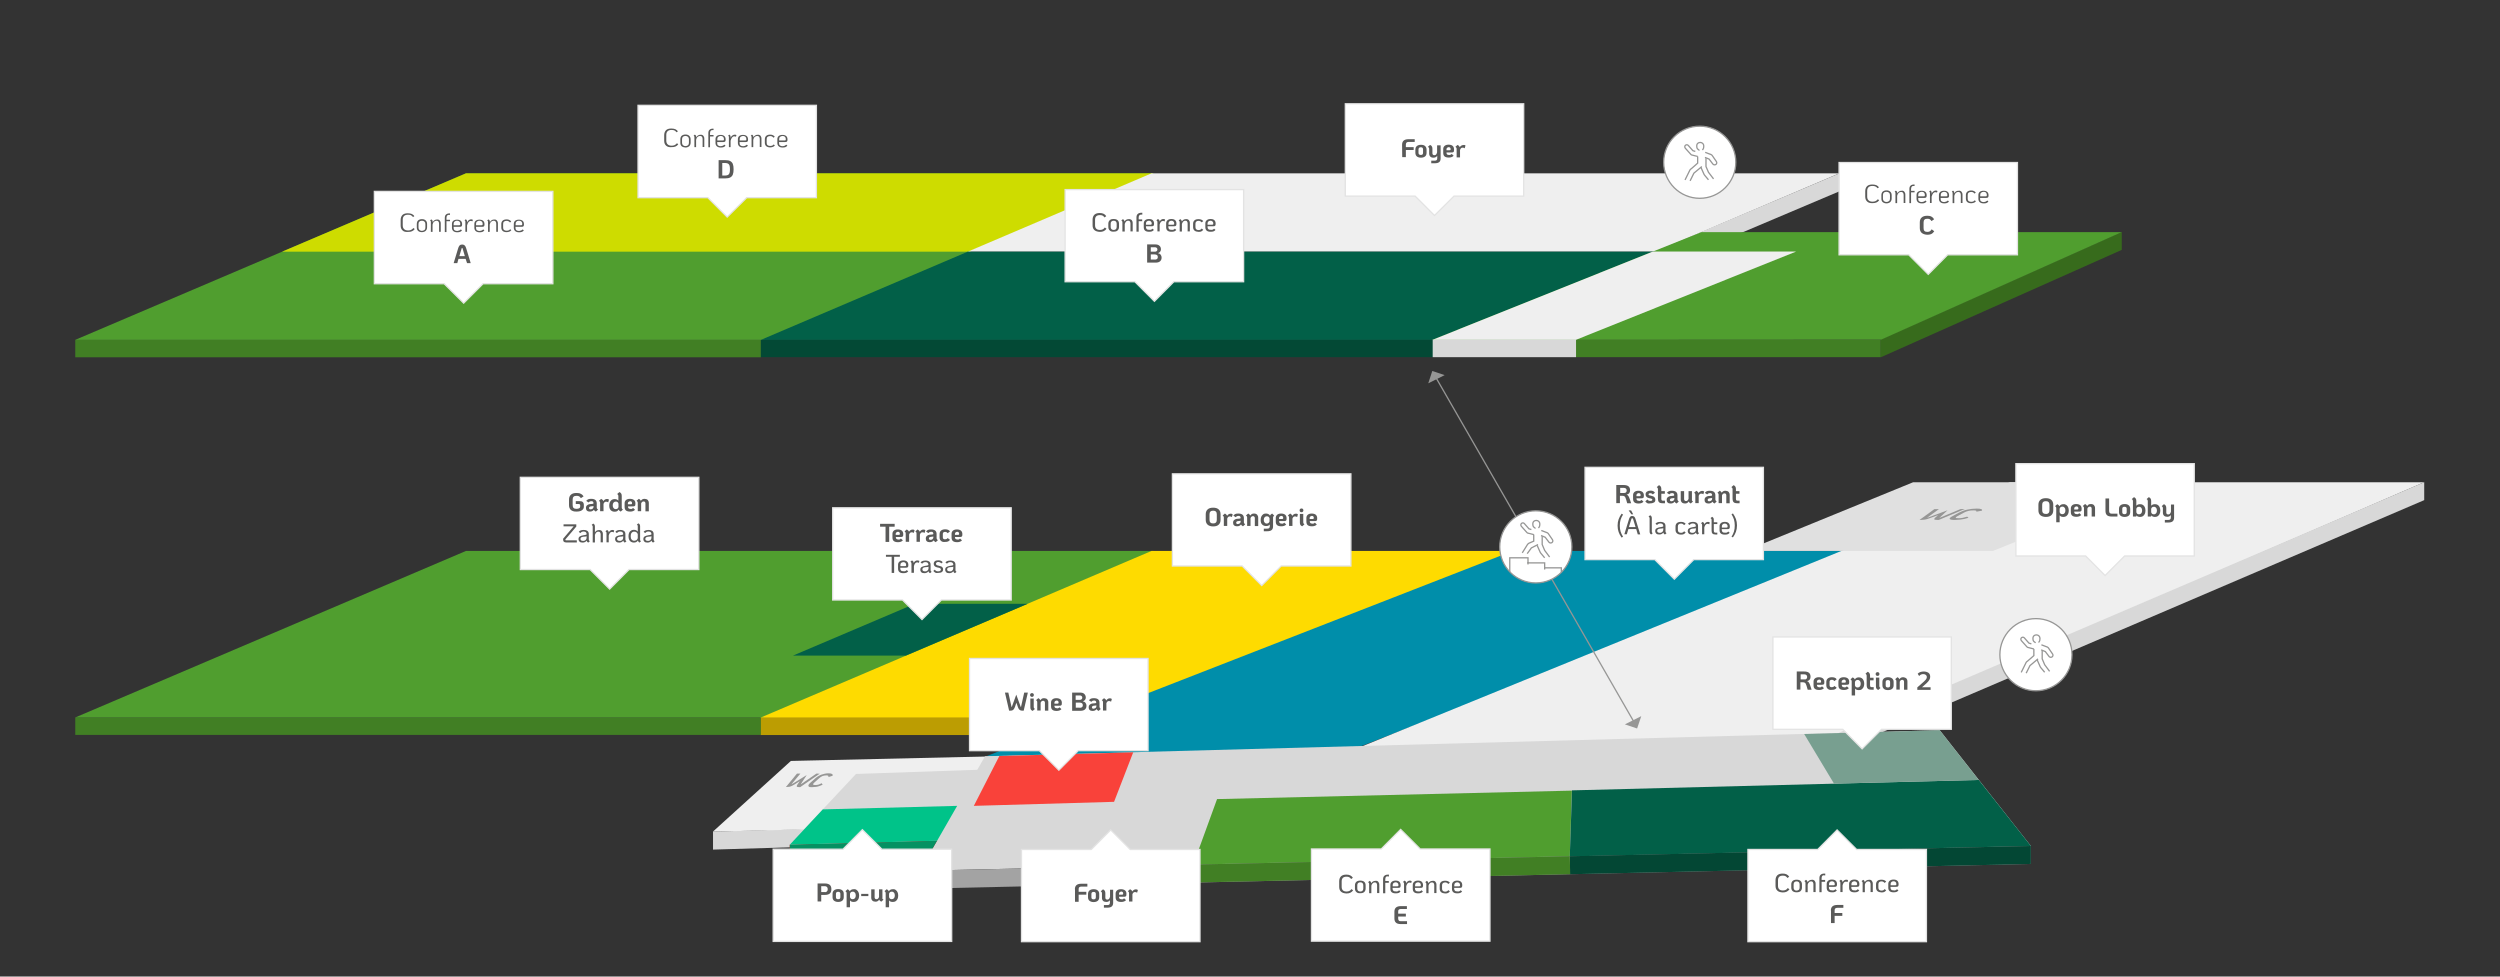 <?xml version="1.0" encoding="utf-8"?>
<!-- Generator: Adobe Illustrator 27.3.1, SVG Export Plug-In . SVG Version: 6.00 Build 0)  -->
<svg version="1.1" xmlns="http://www.w3.org/2000/svg" xmlns:xlink="http://www.w3.org/1999/xlink" x="0px" y="0px"
	 viewBox="0 0 1920 750" style="enable-background:new 0 0 1920 750;" xml:space="preserve">
<rect x="0" y="0" width="1920" height="750" fill="#333333" stroke="none"/>
<style type="text/css">
	.st0{fill:#BC9D02;}
	.st1{fill:#417F24;}
	.st2{fill:#509E2F;}
	.st3{fill:#FEDB00;}
	.st4{fill:#008EAA;}
	.st5{fill:#EFEFEF;}
	.st6{fill:#D8D8D8;}
	.st7{fill:#E0E0E0;}
	.st8{fill:#D32222;}
	.st9{fill:#034935;}
	.st10{fill:#CEDC00;}
	.st11{fill:#026048;}
	.st12{fill:#376B1C;}
	.st13{fill:#FFFFFF;stroke:#E3E3E3;stroke-miterlimit:10;}
	.st14{fill:#5A5A59;}
	.st15{display:none;fill:#FFFFFF;stroke:#E3E3E3;stroke-miterlimit:10;}
	.st16{display:none;}
	.st17{display:inline;}
	.st18{fill:#969695;}
	.st19{fill:none;stroke:#969695;stroke-miterlimit:10;}
	.st20{fill:#FFFFFF;stroke:#969695;stroke-miterlimit:10;}
	.st21{display:inline;fill:#FFFFFF;stroke:#969695;stroke-miterlimit:10;}
	.st22{fill:#A3A3A3;}
	.st23{fill:#034734;}
	.st24{fill:#789F90;}
	.st25{fill:#00C389;}
	.st26{fill:#059162;}
	.st27{fill:#F9423A;}
</style>
<g id="Vrstva_1">
	<rect x="584" y="550.7" class="st0" width="477.4" height="13.8"/>
	<rect x="57.8" y="551" class="st1" width="526.5" height="13.4"/>
	<polygon class="st2" points="586,551 57.8,551 357.9,423.1 886,423.1 	"/>
	<polygon class="st3" points="862.5,551 584.4,551 884.4,423.1 1162.5,423.1 	"/>
	<polygon class="st4" points="1025,581 756.9,581 1161.9,423.1 1430,423.1 	"/>
	<polygon class="st5" points="1375,581 1026.9,581 1543.5,370.4 1861.6,370.4 	"/>
	<polygon class="st6" points="1861.8,384.1 1353.6,601.7 1353.6,587.9 1861.8,370.3 	"/>
	<polygon class="st7" points="1530.6,423.1 1340.3,423.1 1469.2,370.4 1661.5,370.4 	"/>
	<polygon class="st6" points="710.3,647.6 547.6,652.5 547.6,638.7 710.3,633.8 	"/>
	<polygon class="st5" points="839.3,631.4 547.5,638.7 607.4,584.4 796,580.1 	"/>
	<polygon class="st8" points="769.3,657.6 606.5,662.5 606.5,648.7 769.3,643.8 	"/>
	<polygon class="st6" points="1559.7,649.7 706.5,668.7 756.5,580.8 1489.7,560.8 	"/>
	<polygon class="st6" points="1028.3,637.4 606.5,648.7 657.4,594.4 985,583.1 	"/>
	<rect x="584" y="260.8" class="st9" width="516.7" height="13.5"/>
	<rect x="57.8" y="261" class="st1" width="526.5" height="13.4"/>
	<polygon class="st2" points="586,261 57.8,261 357.9,133.1 886,133.1 	"/>
	<polygon class="st10" points="744.7,193.3 886,133.1 357.9,133.1 216.6,193.3 	"/>
	<polygon class="st6" points="1412.5,133.2 1227.4,211.6 1227.4,225.4 1412.5,147 	"/>
	<polygon class="st5" points="1271.3,193.3 1412.6,133.1 884.4,133.1 743.2,193.3 	"/>
	<polygon class="st11" points="743.2,193.3 584.4,261 1112.5,261 1271.3,193.3 	"/>
	<rect x="1210.1" y="260.8" class="st1" width="234.3" height="13.5"/>
	<polygon class="st12" points="1629.5,178.1 1444.4,260.6 1444.4,274.4 1629.5,191.9 	"/>
	<polygon class="st13" points="627,80.9 490,80.9 490,151.8 543.6,151.8 558.5,166.7 573.5,151.8 627,151.8 	"/>
	<g>
		<g>
			<path class="st14" d="M511.6,111.9c-1-0.9-1.5-2.1-1.5-3.8v-4.3c0-1.6,0.5-2.9,1.4-3.8c0.9-0.9,2.3-1.3,4.1-1.3
				c1.2,0,2.2,0.2,3,0.5c0.8,0.4,1.5,0.9,2,1.7l-1,0.7c-0.5-0.6-1-1.1-1.6-1.4c-0.6-0.3-1.4-0.4-2.3-0.4c-1.3,0-2.3,0.3-3,1
				s-1,1.6-1,2.9v4.3c0,1.3,0.4,2.3,1.1,2.9c0.7,0.7,1.8,1,3.1,1c0.9,0,1.7-0.2,2.3-0.5c0.6-0.3,1.2-0.8,1.7-1.4l1,0.8
				c-0.6,0.8-1.3,1.4-2.1,1.7c-0.8,0.4-1.8,0.5-2.9,0.5C514,113.2,512.6,112.8,511.6,111.9z"/>
			<path class="st14" d="M523.5,112.3c-0.7-0.6-1-1.5-1-2.7V107c0-1.1,0.3-2,1-2.7c0.7-0.6,1.7-1,2.9-1c1.3,0,2.2,0.3,2.9,1
				c0.7,0.6,1.1,1.5,1.1,2.7v2.6c0,1.1-0.4,2-1.1,2.7c-0.7,0.6-1.7,1-2.9,1C525.2,113.2,524.2,112.9,523.5,112.3z M528.4,111.5
				c0.5-0.4,0.7-1.1,0.7-1.9V107c0-0.8-0.2-1.4-0.7-1.9c-0.5-0.4-1.1-0.7-1.9-0.7c-0.8,0-1.5,0.2-2,0.7c-0.5,0.4-0.7,1.1-0.7,1.9
				v2.6c0,0.8,0.2,1.4,0.7,1.9c0.5,0.4,1.1,0.7,2,0.7C527.3,112.2,528,111.9,528.4,111.5z"/>
			<path class="st14" d="M540.1,104.2c0.5,0.6,0.8,1.3,0.8,2.3v6.4h-1.3v-6.2c0-0.7-0.2-1.3-0.5-1.7c-0.4-0.4-0.8-0.6-1.5-0.6
				s-1.3,0.3-1.9,0.8s-0.9,1.3-1.1,2.2v5.6h-1.3v-7.7c0-0.2,0-0.4-0.1-0.6s-0.2-0.3-0.5-0.5l0.9-0.8c0.4,0.2,0.7,0.5,0.9,0.8
				s0.2,0.7,0.2,1.2v0.2c0.3-0.7,0.8-1.2,1.4-1.6c0.6-0.4,1.2-0.5,2-0.5C538.9,103.4,539.6,103.7,540.1,104.2z"/>
			<path class="st14" d="M545.9,100.4c-0.4,0.4-0.6,1-0.6,1.8v1.5h2.7v1.1h-2.7v8.3H544v-10.9c0-1.1,0.3-2,0.9-2.5
				c0.6-0.6,1.5-0.9,2.6-0.9h0.5v1.1h-0.5C546.8,99.8,546.3,100,545.9,100.4z"/>
			<path class="st14" d="M555.2,111.9c0.4-0.2,0.8-0.5,1.2-0.8l0.8,0.8c-0.4,0.5-0.9,0.8-1.5,1.1c-0.6,0.2-1.3,0.3-2.1,0.3
				c-1.3,0-2.3-0.3-3-0.9s-1.1-1.5-1.1-2.5v-3c0-1,0.3-1.8,1-2.4s1.7-0.9,2.9-0.9c1.3,0,2.2,0.3,2.9,0.9s1,1.5,1,2.7
				c0,0.7-0.1,1.2-0.4,1.5c-0.3,0.3-0.8,0.4-1.5,0.4h-4.6v0.8c0,0.8,0.2,1.4,0.7,1.8s1.2,0.6,2.1,0.6
				C554.2,112.2,554.7,112.1,555.2,111.9z M551.6,105.1c-0.5,0.4-0.7,1-0.7,1.7v1.1h4c0.5,0,0.8-0.1,0.9-0.2s0.2-0.4,0.2-0.9
				c0-0.7-0.2-1.3-0.7-1.8c-0.5-0.4-1.1-0.6-1.9-0.6C552.6,104.5,552,104.7,551.6,105.1z"/>
			<path class="st14" d="M565.6,103.8l-0.4,1.2c-0.4-0.2-0.8-0.3-1.3-0.3c-0.7,0-1.2,0.3-1.7,0.9s-0.8,1.5-1.1,2.5v4.9h-1.3v-7.7
				c0-0.2,0-0.4-0.1-0.6s-0.2-0.3-0.5-0.5l0.9-0.8c0.4,0.2,0.7,0.5,0.8,0.8c0.2,0.3,0.2,0.7,0.2,1.2v0.5c0.3-0.8,0.7-1.4,1.3-1.8
				s1.2-0.7,1.9-0.7C564.8,103.4,565.3,103.5,565.6,103.8z"/>
			<path class="st14" d="M572.4,111.9c0.4-0.2,0.8-0.5,1.2-0.8l0.8,0.8c-0.4,0.5-0.9,0.8-1.5,1.1c-0.6,0.2-1.3,0.3-2.1,0.3
				c-1.3,0-2.3-0.3-3-0.9s-1.1-1.5-1.1-2.5v-3c0-1,0.3-1.8,1-2.4s1.7-0.9,2.9-0.9c1.3,0,2.2,0.3,2.9,0.9s1,1.5,1,2.7
				c0,0.7-0.1,1.2-0.4,1.5c-0.3,0.3-0.8,0.4-1.5,0.4H568v0.8c0,0.8,0.2,1.4,0.7,1.8s1.2,0.6,2.1,0.6
				C571.5,112.2,572,112.1,572.4,111.9z M568.8,105.1c-0.5,0.4-0.7,1-0.7,1.7v1.1h4c0.5,0,0.8-0.1,0.9-0.2s0.2-0.4,0.2-0.9
				c0-0.7-0.2-1.3-0.7-1.8c-0.5-0.4-1.1-0.6-1.9-0.6C569.9,104.5,569.2,104.7,568.8,105.1z"/>
			<path class="st14" d="M584,104.2c0.5,0.6,0.8,1.3,0.8,2.3v6.4h-1.3v-6.2c0-0.7-0.2-1.3-0.5-1.7c-0.4-0.4-0.8-0.6-1.5-0.6
				s-1.3,0.3-1.9,0.8s-0.9,1.3-1.1,2.2v5.6h-1.3v-7.7c0-0.2,0-0.4-0.1-0.6s-0.2-0.3-0.5-0.5l0.9-0.8c0.4,0.2,0.7,0.5,0.9,0.8
				s0.2,0.7,0.2,1.2v0.2c0.3-0.7,0.8-1.2,1.4-1.6c0.6-0.4,1.2-0.5,2-0.5C582.7,103.4,583.5,103.7,584,104.2z"/>
			<path class="st14" d="M588.5,112.3c-0.7-0.6-1.1-1.5-1.1-2.6v-2.8c0-1.1,0.4-2,1.1-2.6c0.7-0.6,1.7-0.9,3-0.9
				c0.8,0,1.5,0.1,2,0.4c0.6,0.3,1.1,0.6,1.5,1.2l-0.9,0.8c-0.4-0.5-0.8-0.8-1.2-1s-0.9-0.3-1.4-0.3c-0.9,0-1.5,0.2-2,0.6
				s-0.7,1-0.7,1.8v2.8c0,0.8,0.2,1.4,0.7,1.8s1.1,0.6,2,0.6c0.6,0,1.1-0.1,1.6-0.3s0.8-0.5,1.1-0.9l0.9,0.8
				c-0.4,0.5-0.9,0.9-1.5,1.1s-1.3,0.4-2.1,0.4C590.3,113.2,589.3,112.9,588.5,112.3z"/>
			<path class="st14" d="M602.7,111.9c0.4-0.2,0.8-0.5,1.2-0.8l0.8,0.8c-0.4,0.5-0.9,0.8-1.5,1.1c-0.6,0.2-1.3,0.3-2.1,0.3
				c-1.3,0-2.3-0.3-3-0.9s-1.1-1.5-1.1-2.5v-3c0-1,0.3-1.8,1-2.4s1.7-0.9,2.9-0.9c1.3,0,2.2,0.3,2.9,0.9s1,1.5,1,2.7
				c0,0.7-0.1,1.2-0.4,1.5c-0.3,0.3-0.8,0.4-1.5,0.4h-4.6v0.8c0,0.8,0.2,1.4,0.7,1.8s1.2,0.6,2.1,0.6
				C601.8,112.2,602.3,112.1,602.7,111.9z M599.1,105.1c-0.5,0.4-0.7,1-0.7,1.7v1.1h4c0.5,0,0.8-0.1,0.9-0.2s0.2-0.4,0.2-0.9
				c0-0.7-0.2-1.3-0.7-1.8c-0.5-0.4-1.1-0.6-1.9-0.6C600.2,104.5,599.6,104.7,599.1,105.1z"/>
			<path class="st14" d="M551.9,123h5.2c1.6,0,2.8,0.2,3.7,0.7s1.6,1.2,2,2.2s0.6,2.4,0.6,4.1s-0.2,3.1-0.6,4.1s-1.1,1.7-2,2.2
				s-2.2,0.7-3.7,0.7h-5.2V123z M557.1,134.8c0.9,0,1.6-0.2,2.1-0.5s0.9-0.8,1.1-1.5c0.2-0.7,0.3-1.6,0.3-2.8c0-1.2-0.1-2.1-0.3-2.8
				c-0.2-0.7-0.6-1.2-1.1-1.5s-1.2-0.5-2.1-0.5h-2.4v9.6C554.7,134.8,557.1,134.8,557.1,134.8z"/>
		</g>
	</g>
	<polygon class="st13" points="1170.2,79.7 1033.2,79.7 1033.2,150.6 1086.8,150.6 1101.7,165.5 1116.7,150.6 1170.2,150.6 	"/>
	<g>
		<path class="st14" d="M1076.8,111.2c0-1.4,0.4-2.5,1.2-3.2s2-1.1,3.8-1.1h4.7v2.1h-4.7c-0.7,0-1.3,0.2-1.6,0.5s-0.5,0.9-0.5,1.6
			v1.9h6v2.2h-6v5.5h-2.8L1076.8,111.2L1076.8,111.2z"/>
		<path class="st14" d="M1088.1,120.1c-0.7-0.6-1.1-1.6-1.1-2.7v-2.5c0-1.2,0.4-2.1,1.1-2.7s1.8-1,3.2-1s2.5,0.3,3.2,1
			c0.7,0.6,1.1,1.6,1.1,2.7v2.5c0,1.2-0.4,2.1-1.1,2.7s-1.8,1-3.2,1S1088.8,120.7,1088.1,120.1z M1092.5,118.6
			c0.3-0.3,0.4-0.7,0.4-1.3v-2.5c0-0.5-0.1-1-0.4-1.3s-0.7-0.4-1.3-0.4s-1,0.1-1.3,0.4s-0.5,0.7-0.5,1.3v2.5c0,0.5,0.1,1,0.5,1.3
			c0.3,0.3,0.7,0.4,1.3,0.4S1092.2,118.9,1092.5,118.6z"/>
		<path class="st14" d="M1106.4,111.4v10.3c0,1.3-0.4,2.3-1.1,2.8c-0.7,0.6-1.9,0.9-3.5,0.9h-2.6v-2h2.6c0.7,0,1.2-0.1,1.5-0.4
			s0.5-0.7,0.5-1.3v-2.1c-0.6,1-1.6,1.5-2.9,1.5c-1.1,0-1.9-0.3-2.4-0.8c-0.6-0.6-0.9-1.4-0.9-2.4v-3.5c0-0.4-0.1-0.7-0.2-0.9
			c-0.1-0.2-0.4-0.5-0.8-0.7l1.7-1.5c0.7,0.3,1.2,0.7,1.4,1.2c0.3,0.4,0.4,1.1,0.4,1.9v3.3c0,0.5,0.1,0.8,0.4,1.1
			c0.3,0.3,0.6,0.4,1.1,0.4c0.6,0,1.1-0.2,1.4-0.6s0.5-0.9,0.7-1.6v-5.4h2.7V111.4z"/>
		<path class="st14" d="M1113.9,118.9c0.3-0.1,0.6-0.3,1-0.7l1.5,1.4c-0.8,0.9-2,1.4-3.7,1.4c-1.5,0-2.6-0.3-3.3-0.9
			c-0.7-0.6-1-1.5-1-2.8v-2.9c0-1,0.4-1.8,1.1-2.4s1.8-0.9,3-0.9c1.3,0,2.4,0.3,3.1,0.9s1.1,1.6,1.1,2.8c0,0.6,0,1-0.1,1.4
			c-0.1,0.3-0.3,0.6-0.6,0.7c-0.3,0.2-0.7,0.2-1.3,0.2h-3.8v0.2c0,1.1,0.6,1.7,1.8,1.7C1113.2,119.1,1113.6,119,1113.9,118.9z
			 M1111.3,113.6c-0.3,0.3-0.4,0.7-0.4,1.1v0.7h2.3c0.3,0,0.6-0.1,0.7-0.2s0.2-0.3,0.2-0.6c0-0.5-0.1-0.9-0.4-1.2
			c-0.3-0.3-0.7-0.4-1.2-0.4C1112,113.1,1111.6,113.3,1111.3,113.6z"/>
		<path class="st14" d="M1125.5,111.7l-0.6,2.2c-0.3-0.2-0.5-0.3-0.8-0.4s-0.6-0.1-0.9-0.1c-0.9,0-1.5,0.6-1.9,1.8v5.7h-2.6v-6.5
			c0-0.4-0.1-0.7-0.2-0.9c-0.1-0.2-0.4-0.5-0.8-0.7l1.7-1.5c0.5,0.2,0.8,0.5,1.1,0.8s0.5,0.6,0.6,1c0.3-0.5,0.6-0.9,1.1-1.2
			c0.4-0.3,1-0.5,1.6-0.5C1124.5,111.2,1125.1,111.4,1125.5,111.7z"/>
	</g>
	<g>
		<polygon class="st13" points="424.6,147 287.5,147 287.5,217.9 341.1,217.9 356.1,232.8 371,217.9 424.6,217.9 		"/>
		<g>
			<g>
				<path class="st14" d="M309.2,177c-1-0.9-1.5-2.1-1.5-3.8v-4.3c0-1.6,0.5-2.9,1.4-3.8c0.9-0.9,2.3-1.3,4.1-1.3
					c1.2,0,2.2,0.2,3,0.5c0.8,0.4,1.5,0.9,2,1.7l-1,0.7c-0.5-0.6-1-1.1-1.6-1.4c-0.6-0.3-1.4-0.4-2.3-0.4c-1.3,0-2.3,0.3-3,1
					s-1,1.6-1,2.9v4.3c0,1.3,0.4,2.3,1.1,2.9c0.7,0.7,1.8,1,3.1,1c0.9,0,1.7-0.2,2.3-0.5c0.6-0.3,1.2-0.8,1.7-1.4l1,0.8
					c-0.6,0.8-1.3,1.4-2.1,1.7c-0.8,0.4-1.8,0.5-2.9,0.5C311.5,178.3,310.1,177.9,309.2,177z"/>
				<path class="st14" d="M321.1,177.3c-0.7-0.6-1-1.5-1-2.7V172c0-1.1,0.3-2,1-2.7c0.7-0.6,1.7-1,2.9-1c1.3,0,2.2,0.3,2.9,1
					c0.7,0.6,1.1,1.5,1.1,2.7v2.6c0,1.1-0.4,2-1.1,2.7c-0.7,0.6-1.7,1-2.9,1C322.8,178.3,321.8,178,321.1,177.3z M326,176.6
					c0.5-0.4,0.7-1.1,0.7-1.9v-2.6c0-0.8-0.2-1.4-0.7-1.9c-0.5-0.4-1.1-0.7-1.9-0.7s-1.5,0.2-2,0.7c-0.5,0.4-0.7,1.1-0.7,1.9v2.6
					c0,0.8,0.2,1.4,0.7,1.9c0.5,0.4,1.1,0.7,2,0.7C324.9,177.2,325.5,177,326,176.6z"/>
				<path class="st14" d="M337.7,169.3c0.5,0.6,0.8,1.3,0.8,2.3v6.4h-1.3v-6.2c0-0.7-0.2-1.3-0.5-1.7c-0.4-0.4-0.8-0.6-1.5-0.6
					s-1.3,0.3-1.9,0.8s-0.9,1.3-1.1,2.2v5.6h-1.3v-7.7c0-0.2,0-0.4-0.1-0.6s-0.2-0.3-0.5-0.5l0.9-0.8c0.4,0.2,0.7,0.5,0.9,0.8
					c0.2,0.3,0.2,0.7,0.2,1.2v0.2c0.3-0.7,0.8-1.2,1.4-1.6c0.6-0.4,1.2-0.5,2-0.5C336.4,168.5,337.2,168.7,337.7,169.3z"/>
				<path class="st14" d="M343.5,165.5c-0.4,0.4-0.6,1-0.6,1.8v1.5h2.7v1.1h-2.7v8.3h-1.3v-10.9c0-1.1,0.3-2,0.9-2.5
					c0.6-0.6,1.5-0.9,2.6-0.9h0.5v1.1h-0.5C344.4,164.9,343.8,165.1,343.5,165.5z"/>
				<path class="st14" d="M352.8,177c0.4-0.2,0.8-0.5,1.2-0.8l0.8,0.8c-0.4,0.5-0.9,0.8-1.5,1.1c-0.6,0.2-1.3,0.3-2.1,0.3
					c-1.3,0-2.3-0.3-3-0.9c-0.7-0.6-1.1-1.5-1.1-2.5v-3c0-1,0.3-1.8,1-2.4c0.7-0.6,1.7-0.9,2.9-0.9c1.3,0,2.2,0.3,2.9,0.9
					c0.7,0.6,1,1.5,1,2.7c0,0.7-0.1,1.2-0.4,1.5s-0.8,0.4-1.5,0.4h-4.6v0.8c0,0.8,0.2,1.4,0.7,1.8c0.5,0.4,1.2,0.6,2.1,0.6
					C351.8,177.2,352.3,177.1,352.8,177z M349.1,170.2c-0.5,0.4-0.7,1-0.7,1.7v1.1h4c0.5,0,0.8-0.1,0.9-0.2s0.2-0.4,0.2-0.9
					c0-0.7-0.2-1.3-0.7-1.8c-0.5-0.4-1.1-0.6-1.9-0.6C350.2,169.5,349.6,169.7,349.1,170.2z"/>
				<path class="st14" d="M363.2,168.8l-0.4,1.2c-0.4-0.2-0.8-0.3-1.3-0.3c-0.7,0-1.2,0.3-1.7,0.9c-0.5,0.6-0.8,1.5-1.1,2.5v4.9
					h-1.3v-7.7c0-0.2,0-0.4-0.1-0.6s-0.2-0.3-0.5-0.5l0.9-0.8c0.4,0.2,0.7,0.5,0.8,0.8c0.2,0.3,0.2,0.7,0.2,1.2v0.5
					c0.3-0.8,0.7-1.4,1.3-1.8s1.2-0.7,1.9-0.7C362.4,168.5,362.8,168.6,363.2,168.8z"/>
				<path class="st14" d="M370,177c0.4-0.2,0.8-0.5,1.2-0.8l0.8,0.8c-0.4,0.5-0.9,0.8-1.5,1.1c-0.6,0.2-1.3,0.3-2.1,0.3
					c-1.3,0-2.3-0.3-3-0.9c-0.7-0.6-1.1-1.5-1.1-2.5v-3c0-1,0.3-1.8,1-2.4c0.7-0.6,1.7-0.9,2.9-0.9c1.3,0,2.2,0.3,2.9,0.9
					c0.7,0.6,1,1.5,1,2.7c0,0.7-0.1,1.2-0.4,1.5s-0.8,0.4-1.5,0.4h-4.6v0.8c0,0.8,0.2,1.4,0.7,1.8c0.5,0.4,1.2,0.6,2.1,0.6
					C369,177.2,369.5,177.1,370,177z M366.3,170.2c-0.5,0.4-0.7,1-0.7,1.7v1.1h4c0.5,0,0.8-0.1,0.9-0.2s0.2-0.4,0.2-0.9
					c0-0.7-0.2-1.3-0.7-1.8c-0.5-0.4-1.1-0.6-1.9-0.6C367.4,169.5,366.8,169.7,366.3,170.2z"/>
				<path class="st14" d="M381.6,169.3c0.5,0.6,0.8,1.3,0.8,2.3v6.4h-1.3v-6.2c0-0.7-0.2-1.3-0.5-1.7c-0.4-0.4-0.8-0.6-1.5-0.6
					s-1.3,0.3-1.9,0.8s-0.9,1.3-1.1,2.2v5.6h-1.3v-7.7c0-0.2,0-0.4-0.1-0.6s-0.2-0.3-0.5-0.5l0.9-0.8c0.4,0.2,0.7,0.5,0.9,0.8
					c0.2,0.3,0.2,0.7,0.2,1.2v0.2c0.3-0.7,0.8-1.2,1.4-1.6c0.6-0.4,1.2-0.5,2-0.5C380.3,168.5,381,168.7,381.6,169.3z"/>
				<path class="st14" d="M386.1,177.4c-0.7-0.6-1.1-1.5-1.1-2.6V172c0-1.1,0.4-2,1.1-2.6s1.7-0.9,3-0.9c0.8,0,1.5,0.1,2,0.4
					c0.6,0.3,1.1,0.6,1.5,1.2l-0.9,0.8c-0.4-0.5-0.8-0.8-1.2-1c-0.4-0.2-0.9-0.3-1.4-0.3c-0.9,0-1.5,0.2-2,0.6
					c-0.5,0.4-0.7,1-0.7,1.8v2.8c0,0.8,0.2,1.4,0.7,1.8c0.5,0.4,1.1,0.6,2,0.6c0.6,0,1.1-0.1,1.6-0.3s0.8-0.5,1.1-0.9l0.9,0.8
					c-0.4,0.5-0.9,0.9-1.5,1.1c-0.6,0.2-1.3,0.4-2.1,0.4C387.8,178.3,386.8,178,386.1,177.4z"/>
				<path class="st14" d="M400.3,177c0.4-0.2,0.8-0.5,1.2-0.8l0.8,0.8c-0.4,0.5-0.9,0.8-1.5,1.1c-0.6,0.2-1.3,0.3-2.1,0.3
					c-1.3,0-2.3-0.3-3-0.9c-0.7-0.6-1.1-1.5-1.1-2.5v-3c0-1,0.3-1.8,1-2.4c0.7-0.6,1.7-0.9,2.9-0.9c1.3,0,2.2,0.3,2.9,0.9
					c0.7,0.6,1,1.5,1,2.7c0,0.7-0.1,1.2-0.4,1.5s-0.8,0.4-1.5,0.4h-4.6v0.8c0,0.8,0.2,1.4,0.7,1.8c0.5,0.4,1.2,0.6,2.1,0.6
					C399.3,177.2,399.9,177.1,400.3,177z M396.7,170.2c-0.5,0.4-0.7,1-0.7,1.7v1.1h4c0.5,0,0.8-0.1,0.9-0.2s0.2-0.4,0.2-0.9
					c0-0.7-0.2-1.3-0.7-1.8c-0.5-0.4-1.1-0.6-1.9-0.6C397.8,169.5,397.1,169.7,396.7,170.2z"/>
				<path class="st14" d="M357.6,198.8h-5.5l-0.9,3.3h-2.8l3.4-11.2c0.2-0.8,0.5-1.4,0.8-1.9c0.3-0.4,0.6-0.8,0.9-0.9
					s0.8-0.3,1.4-0.3s1,0.1,1.4,0.3s0.7,0.5,1,0.9s0.5,1.1,0.8,1.9l3.4,11.2h-2.8L357.6,198.8z M357,196.7l-1.7-5.8
					c-0.1-0.3-0.2-0.5-0.4-0.5c-0.2,0-0.3,0.2-0.4,0.5l-1.7,5.8H357z"/>
			</g>
		</g>
	</g>
	<polygon class="st15" points="949.3,142.8 812.3,142.8 812.3,213.6 865.9,213.6 880.8,228.6 895.8,213.6 949.3,213.6 	"/>
	<g class="st16">
		<g class="st17">
			<path class="st14" d="M833.9,172.8c-1-0.9-1.5-2.1-1.5-3.8v-4.3c0-1.6,0.5-2.9,1.4-3.8c0.9-0.9,2.3-1.3,4.1-1.3
				c1.2,0,2.2,0.2,3,0.5c0.8,0.4,1.5,0.9,2,1.7l-1,0.7c-0.5-0.6-1-1.1-1.6-1.4c-0.6-0.3-1.4-0.4-2.3-0.4c-1.3,0-2.3,0.3-3,1
				s-1,1.6-1,2.9v4.3c0,1.3,0.4,2.3,1.1,2.9c0.7,0.7,1.8,1,3.1,1c0.9,0,1.7-0.2,2.3-0.5s1.2-0.8,1.7-1.4l1,0.8
				c-0.6,0.8-1.3,1.4-2.1,1.7c-0.8,0.4-1.8,0.5-2.9,0.5C836.3,174.1,834.9,173.7,833.9,172.8z"/>
			<path class="st14" d="M845.9,173.1c-0.7-0.6-1-1.5-1-2.7v-2.6c0-1.1,0.3-2,1-2.7c0.7-0.6,1.7-1,2.9-1c1.3,0,2.2,0.3,2.9,1
				c0.7,0.6,1.1,1.5,1.1,2.7v2.6c0,1.1-0.4,2-1.1,2.7c-0.7,0.6-1.7,1-2.9,1C847.5,174.1,846.6,173.8,845.9,173.1z M850.7,172.3
				c0.5-0.4,0.7-1.1,0.7-1.9v-2.6c0-0.8-0.2-1.4-0.7-1.9c-0.5-0.4-1.1-0.7-1.9-0.7c-0.8,0-1.5,0.2-2,0.7c-0.5,0.4-0.7,1.1-0.7,1.9
				v2.6c0,0.8,0.2,1.4,0.7,1.9c0.5,0.4,1.1,0.7,2,0.7C849.6,173,850.3,172.8,850.7,172.3z"/>
			<path class="st14" d="M862.5,165.1c0.5,0.6,0.8,1.3,0.8,2.3v6.4H862v-6.2c0-0.7-0.2-1.3-0.5-1.7c-0.4-0.4-0.8-0.6-1.5-0.6
				s-1.3,0.3-1.9,0.8s-0.9,1.3-1.1,2.2v5.6h-1.3v-7.7c0-0.2,0-0.4-0.1-0.6s-0.2-0.3-0.5-0.5l0.9-0.8c0.4,0.2,0.7,0.5,0.9,0.8
				s0.2,0.7,0.2,1.2v0.2c0.3-0.7,0.8-1.2,1.4-1.6c0.6-0.4,1.2-0.5,2-0.5C861.2,164.2,861.9,164.5,862.5,165.1z"/>
			<path class="st14" d="M868.2,161.3c-0.4,0.4-0.6,1-0.6,1.8v1.5h2.7v1.1h-2.7v8.3h-1.3v-10.9c0-1.1,0.3-2,0.9-2.5
				c0.6-0.6,1.5-0.9,2.6-0.9h0.5v1.1h-0.5C869.1,160.6,868.6,160.8,868.2,161.3z"/>
			<path class="st14" d="M877.5,172.7c0.4-0.2,0.8-0.5,1.2-0.8l0.8,0.8c-0.4,0.5-0.9,0.8-1.5,1.1c-0.6,0.2-1.3,0.3-2.1,0.3
				c-1.3,0-2.3-0.3-3-0.9c-0.7-0.6-1.1-1.5-1.1-2.5v-3c0-1,0.3-1.8,1-2.4c0.7-0.6,1.7-0.9,2.9-0.9c1.3,0,2.2,0.3,2.9,0.9
				c0.7,0.6,1,1.5,1,2.7c0,0.7-0.1,1.2-0.4,1.5c-0.3,0.3-0.8,0.4-1.5,0.4h-4.6v0.8c0,0.8,0.2,1.4,0.7,1.8c0.5,0.4,1.2,0.6,2.1,0.6
				C876.6,173,877.1,172.9,877.5,172.7z M873.9,166c-0.5,0.4-0.7,1-0.7,1.7v1.1h4c0.5,0,0.8-0.1,0.9-0.2s0.2-0.4,0.2-0.9
				c0-0.7-0.2-1.3-0.7-1.8c-0.5-0.4-1.1-0.6-1.9-0.6C875,165.3,874.3,165.5,873.9,166z"/>
			<path class="st14" d="M888,164.6l-0.4,1.2c-0.4-0.2-0.8-0.3-1.3-0.3c-0.7,0-1.2,0.3-1.7,0.9c-0.5,0.6-0.8,1.5-1.1,2.5v4.9h-1.3
				v-7.7c0-0.2,0-0.4-0.1-0.6s-0.2-0.3-0.5-0.5l0.9-0.8c0.4,0.2,0.7,0.5,0.8,0.8c0.2,0.3,0.2,0.7,0.2,1.2v0.5
				c0.3-0.8,0.7-1.4,1.3-1.8s1.2-0.7,1.9-0.7C887.2,164.2,887.6,164.4,888,164.6z"/>
			<path class="st14" d="M894.7,172.7c0.4-0.2,0.8-0.5,1.2-0.8l0.8,0.8c-0.4,0.5-0.9,0.8-1.5,1.1c-0.6,0.2-1.3,0.3-2.1,0.3
				c-1.3,0-2.3-0.3-3-0.9c-0.7-0.6-1.1-1.5-1.1-2.5v-3c0-1,0.3-1.8,1-2.4c0.7-0.6,1.7-0.9,2.9-0.9c1.3,0,2.2,0.3,2.9,0.9
				c0.7,0.6,1,1.5,1,2.7c0,0.7-0.1,1.2-0.4,1.5c-0.3,0.3-0.8,0.4-1.5,0.4h-4.6v0.8c0,0.8,0.2,1.4,0.7,1.8c0.5,0.4,1.2,0.6,2.1,0.6
				C893.8,173,894.3,172.9,894.7,172.7z M891.1,166c-0.5,0.4-0.7,1-0.7,1.7v1.1h4c0.5,0,0.8-0.1,0.9-0.2s0.2-0.4,0.2-0.9
				c0-0.7-0.2-1.3-0.7-1.8c-0.5-0.4-1.1-0.6-1.9-0.6C892.2,165.3,891.6,165.5,891.1,166z"/>
			<path class="st14" d="M906.3,165.1c0.5,0.6,0.8,1.3,0.8,2.3v6.4h-1.3v-6.2c0-0.7-0.2-1.3-0.5-1.7c-0.4-0.4-0.8-0.6-1.5-0.6
				s-1.3,0.3-1.9,0.8s-0.9,1.3-1.1,2.2v5.6h-1.3v-7.7c0-0.2,0-0.4-0.1-0.6s-0.2-0.3-0.5-0.5l0.9-0.8c0.4,0.2,0.7,0.5,0.9,0.8
				s0.2,0.7,0.2,1.2v0.2c0.3-0.7,0.8-1.2,1.4-1.6c0.6-0.4,1.2-0.5,2-0.5C905,164.2,905.8,164.5,906.3,165.1z"/>
			<path class="st14" d="M910.9,173.2c-0.7-0.6-1.1-1.5-1.1-2.6v-2.8c0-1.1,0.4-2,1.1-2.6c0.7-0.6,1.7-0.9,3-0.9
				c0.8,0,1.5,0.1,2,0.4c0.6,0.3,1.1,0.6,1.5,1.2l-0.9,0.8c-0.4-0.5-0.8-0.8-1.2-1s-0.9-0.3-1.4-0.3c-0.9,0-1.5,0.2-2,0.6
				c-0.5,0.4-0.7,1-0.7,1.8v2.8c0,0.8,0.2,1.4,0.7,1.8c0.5,0.4,1.1,0.6,2,0.6c0.6,0,1.1-0.1,1.6-0.3s0.8-0.5,1.1-0.9l0.9,0.8
				c-0.4,0.5-0.9,0.9-1.5,1.1c-0.6,0.2-1.3,0.4-2.1,0.4C912.6,174.1,911.6,173.8,910.9,173.2z"/>
			<path class="st14" d="M925,172.7c0.4-0.2,0.8-0.5,1.2-0.8l0.8,0.8c-0.4,0.5-0.9,0.8-1.5,1.1c-0.6,0.2-1.3,0.3-2.1,0.3
				c-1.3,0-2.3-0.3-3-0.9c-0.7-0.6-1.1-1.5-1.1-2.5v-3c0-1,0.3-1.8,1-2.4c0.7-0.6,1.7-0.9,2.9-0.9c1.3,0,2.2,0.3,2.9,0.9
				c0.7,0.6,1,1.5,1,2.7c0,0.7-0.1,1.2-0.4,1.5c-0.3,0.3-0.8,0.4-1.5,0.4h-4.6v0.8c0,0.8,0.2,1.4,0.7,1.8c0.5,0.4,1.2,0.6,2.1,0.6
				C924.1,173,924.6,172.9,925,172.7z M921.4,166c-0.5,0.4-0.7,1-0.7,1.7v1.1h4c0.5,0,0.8-0.1,0.9-0.2s0.2-0.4,0.2-0.9
				c0-0.7-0.2-1.3-0.7-1.8c-0.5-0.4-1.1-0.6-1.9-0.6C922.5,165.3,921.9,165.5,921.4,166z"/>
			<path class="st14" d="M874.5,183.9h6.2c1.5,0,2.6,0.3,3.4,1s1.2,1.6,1.2,2.8c0,0.7-0.2,1.3-0.6,1.8c-0.4,0.5-1,0.9-1.7,1.1
				c0.8,0.2,1.5,0.5,2,1.2c0.5,0.6,0.8,1.4,0.8,2.4c0,1.2-0.4,2.1-1.2,2.8s-2,1-3.4,1h-6.7V183.9z M880.6,189.5c0.5,0,1-0.2,1.3-0.5
				s0.5-0.7,0.5-1.2s-0.2-0.9-0.5-1.2s-0.8-0.5-1.3-0.5h-3.3v3.4H880.6z M880.3,195.7c0.8,0,1.4-0.2,1.8-0.5
				c0.4-0.3,0.6-0.8,0.6-1.5s-0.2-1.2-0.6-1.5c-0.4-0.3-1-0.5-1.8-0.5h-3v4H880.3z"/>
		</g>
	</g>
	<rect x="1100.3" y="260.9" class="st6" width="110.1" height="13.4"/>
	<g>
		<g>
			<path class="st18" d="M629.5,594.2l-14.9,10.3h-0.8c-0.8,0-1.3-0.1-1.6-0.2s-0.4-0.4-0.3-0.7c0.1-0.3,0.3-0.8,0.8-1.5l1.5-2.2
				l-3.4,2.2c-1,0.6-1.8,1.1-2.5,1.4c-0.7,0.3-1.3,0.6-1.9,0.7s-1.3,0.2-2,0.2h-0.8l8.5-10.3h2.6l-6.9,8.3c0.2-0.1,0.6-0.3,1.1-0.6
				l10.7-6.6l-4.3,6.6c-0.2,0.3-0.3,0.5-0.3,0.6l12-8.3L629.5,594.2L629.5,594.2z"/>
			<path class="st18" d="M620.9,603.7c-0.3-0.6,0.3-1.6,1.7-2.8l3.6-3.2c1.4-1.2,3-2.2,4.7-2.8s3.5-1,5.4-1c1.3,0,2.2,0.2,2.7,0.5
				s0.6,0.8,0.4,1.4l-3.2,1c0.1-0.5,0.1-0.8-0.1-1c-0.2-0.2-0.7-0.3-1.5-0.3c-1,0-2,0.2-2.9,0.5c-0.9,0.4-1.7,0.9-2.5,1.6l-3.6,3.2
				c-0.8,0.7-1.2,1.2-1.1,1.6c0.1,0.4,0.6,0.5,1.6,0.5c0.9,0,1.7-0.1,2.4-0.3s1.6-0.6,2.5-1.1l0.8,1.1c-0.9,0.5-1.8,0.8-2.6,1.1
				s-1.6,0.5-2.4,0.6c-0.8,0.1-1.7,0.2-2.6,0.2C622.2,604.7,621.1,604.4,620.9,603.7z"/>
		</g>
	</g>
	<g>
		<g>
			<path class="st18" d="M1509,390.9l-20,8.4h-1c-1,0-1.7-0.1-2.1-0.2s-0.5-0.3-0.4-0.6c0.1-0.3,0.5-0.7,1-1.2l2-1.7l-4.6,1.7
				c-1.3,0.5-2.5,0.9-3.4,1.2c-0.9,0.3-1.8,0.5-2.6,0.6c-0.8,0.1-1.7,0.2-2.7,0.2h-1l11.4-8.3h3.5l-9.2,6.7c0.3-0.1,0.8-0.3,1.5-0.5
				l14.3-5.3l-5.7,5.3c-0.3,0.2-0.4,0.4-0.4,0.5l16-6.7L1509,390.9z"/>
			<path class="st18" d="M1497.4,398.6c-0.4-0.5,0.4-1.3,2.3-2.3l4.8-2.6c1.9-1,4-1.8,6.3-2.3s4.7-0.8,7.2-0.8
				c1.7,0,2.9,0.1,3.6,0.4c0.6,0.3,0.8,0.6,0.5,1.2l-4.3,0.8c0.2-0.4,0.1-0.7-0.2-0.8c-0.3-0.2-1-0.2-2.1-0.2
				c-1.4,0-2.6,0.1-3.8,0.4c-1.2,0.3-2.3,0.7-3.4,1.3l-4.8,2.6c-1.1,0.6-1.6,1-1.5,1.3s0.8,0.4,2.2,0.4c1.2,0,2.3-0.1,3.2-0.3
				c1-0.2,2.1-0.5,3.4-0.9l1,0.9c-1.3,0.4-2.4,0.7-3.4,0.9c-1,0.2-2.1,0.4-3.2,0.5s-2.3,0.2-3.5,0.2
				C1499.2,399.4,1497.8,399.1,1497.4,398.6z"/>
		</g>
	</g>
	<line class="st19" x1="1102" y1="288.6" x2="1256.4" y2="557.1"/>
	<polygon class="st18" points="1109.5,288.1 1100,284.9 1096.9,294.4 	"/>
	<polygon class="st18" points="1247.9,556.3 1257.3,559.5 1260.5,550 	"/>
	<g>
		<circle class="st20" cx="1179.5" cy="420" r="27.7"/>
		<g id="growth_1_">
			<g>
				<g>
					<path class="st19" d="M1181.7,405.6c0-0.9,0.9-0.5,0.9-3.2c0-1.5-1.2-2.7-2.7-2.7s-2.7,0.9-2.7,2.7c0,3.2,1.8,2.3,1.8,3.6"/>
					<polyline class="st19" points="1184.4,411.8 1184.4,418.2 1186.3,422.7 1190.1,427.8 					"/>
					<path class="st19" d="M1183.7,407.4l4.7,1.8c0.2,0.1,0.4,0.3,0.6,0.5l3.3,4.8c0.5,0.7,0.3,1.7-0.4,2.2l0,0
						c-0.7,0.5-1.7,0.4-2.3-0.3l-2.9-3.8l-3.2-1.3"/>
					<polyline class="st19" points="1181.2,418.2 1176.1,420.8 1172.9,425.2 					"/>
					<path class="st19" d="M1186.3,428.4l-3-3.6c-0.2-0.2-0.3-0.4-0.4-0.6l-2.4-5.4"/>
					<path class="st19" d="M1178,410.6l-4.7-1.2c-0.2-0.1-0.5-0.2-0.6-0.4l-4.3-4.8c-0.6-0.7-0.5-1.8,0.2-2.3l0,0
						c0.7-0.5,1.6-0.4,2.1,0.2l3.5,4l1.9,0.6"/>
					<path class="st19" d="M1169.1,424.6l4-6.4c0.3-0.4,0.7-0.8,1.1-1l3.7-1.6v-5.1"/>
				</g>
				<g>
					<polyline class="st19" points="1199.1,439.3 1199.1,436.1 1186.3,436.1 1186.3,432.3 1173.5,432.3 1173.5,428.4 1159.5,428.4 
						1159.5,439.3 					"/>
					<line class="st19" x1="1173.5" y1="433.5" x2="1173.5" y2="431.6"/>
					<line class="st19" x1="1186.3" y1="437.4" x2="1186.3" y2="436.1"/>
				</g>
			</g>
		</g>
	</g>
	<g class="st16">
		<circle class="st21" cx="1524.9" cy="600.6" r="27.7"/>
		<g class="st17">
			<path class="st19" d="M1527.1,591.2c0-0.9,0.9-0.5,0.9-3.2c0-1.5-1.2-2.7-2.7-2.7s-2.7,0.9-2.7,2.7c0,3.2,1.8,2.3,1.8,3.6"/>
			<polyline class="st19" points="1529.8,597.4 1529.8,603.8 1531.7,608.3 1535.5,613.4 			"/>
			<path class="st19" d="M1529.1,593l4.7,1.8c0.2,0.1,0.4,0.3,0.6,0.5l3.3,4.8c0.5,0.7,0.3,1.7-0.4,2.2l0,0
				c-0.7,0.5-1.7,0.4-2.3-0.3l-2.9-3.8l-3.2-1.3"/>
			<polyline class="st19" points="1526.6,603.8 1520.4,609 1517.5,614.8 			"/>
			<path class="st19" d="M1531.7,614l-3-3.6c-0.2-0.2-0.3-0.4-0.4-0.6l-2.4-5.4"/>
			<path class="st19" d="M1523.4,596.1l-4.7-1.2c-0.2-0.1-0.5-0.2-0.6-0.4l-4.3-4.8c-0.6-0.7-0.5-1.8,0.2-2.3l0,0
				c0.7-0.5,1.6-0.4,2.1,0.2l3.5,4l1.9,0.6"/>
			<path class="st19" d="M1513.7,614.2l3.8-7.7c0.3-0.4,0.7-0.8,1.1-1l4.8-4.2v-5.1"/>
		</g>
	</g>
	<g>
		<circle class="st20" cx="1563.6" cy="502.8" r="27.7"/>
		<g>
			<path class="st19" d="M1565.8,493.5c0-0.9,0.9-0.5,0.9-3.2c0-1.5-1.2-2.7-2.7-2.7s-2.7,0.9-2.7,2.7c0,3.2,1.8,2.3,1.8,3.6"/>
			<polyline class="st19" points="1568.4,499.7 1568.4,506 1570.3,510.5 1574.1,515.6 			"/>
			<path class="st19" d="M1567.8,495.2l4.7,1.8c0.2,0.1,0.4,0.3,0.6,0.5l3.3,4.8c0.5,0.7,0.3,1.7-0.4,2.2l0,0
				c-0.7,0.5-1.7,0.4-2.3-0.3l-2.9-3.8l-3.2-1.3"/>
			<polyline class="st19" points="1565.2,506 1559,511.2 1556.1,517 			"/>
			<path class="st19" d="M1570.3,516.3l-3-3.6c-0.2-0.2-0.3-0.4-0.4-0.6l-2.4-5.4"/>
			<path class="st19" d="M1562,498.4l-4.7-1.2c-0.2-0.1-0.5-0.2-0.6-0.4l-4.3-4.8c-0.6-0.7-0.5-1.8,0.2-2.3l0,0
				c0.7-0.5,1.6-0.4,2.1,0.2l3.5,4l1.9,0.6"/>
			<path class="st19" d="M1552.3,516.4l3.8-7.7c0.3-0.4,0.7-0.8,1.1-1l4.8-4.2v-5.1"/>
		</g>
	</g>
	<polygon class="st22" points="1559.7,663.5 706.5,682.5 706.5,668.7 1559.7,649.7 	"/>
	<g>
		<circle class="st20" cx="1305.4" cy="124.6" r="27.7"/>
		<g>
			<path class="st19" d="M1307.6,115.3c0-0.9,0.9-0.5,0.9-3.2c0-1.5-1.2-2.7-2.7-2.7s-2.7,0.9-2.7,2.7c0,3.2,1.8,2.3,1.8,3.6"/>
			<polyline class="st19" points="1310.2,121.5 1310.2,127.9 1312.1,132.3 1316,137.4 			"/>
			<path class="st19" d="M1309.6,117l4.7,1.8c0.2,0.1,0.4,0.3,0.6,0.5l3.3,4.8c0.5,0.7,0.3,1.7-0.4,2.2l0,0
				c-0.7,0.5-1.7,0.4-2.3-0.3l-2.9-3.8l-3.2-1.3"/>
			<polyline class="st19" points="1307,127.9 1300.9,133 1298,138.9 			"/>
			<path class="st19" d="M1312.1,138.1l-3-3.6c-0.2-0.2-0.3-0.4-0.4-0.6l-2.4-5.4"/>
			<path class="st19" d="M1303.9,120.2l-4.7-1.2c-0.2-0.1-0.5-0.2-0.6-0.4l-4.3-4.8c-0.6-0.7-0.5-1.8,0.2-2.3l0,0
				c0.7-0.5,1.6-0.4,2.1,0.2l3.5,4l1.9,0.6"/>
			<path class="st19" d="M1294.1,138.2l3.8-7.7c0.3-0.4,0.7-0.8,1.1-1l4.8-4.2v-5.1"/>
		</g>
	</g>
	<polygon class="st2" points="1444.8,260.8 1629.4,178.3 1306.6,178.3 1100.1,261 	"/>
	<polygon class="st5" points="1269.4,193.2 1100.1,261 1210.3,261 1379.4,193.2 	"/>
	<polygon class="st13" points="1549.4,124.8 1412.4,124.8 1412.4,195.7 1465.9,195.7 1480.9,210.7 1495.8,195.7 1549.4,195.7 	"/>
	<g>
		<g>
			<path class="st14" d="M1434,154.8c-1-0.9-1.5-2.1-1.5-3.8v-4.2c0-1.6,0.5-2.9,1.4-3.8c0.9-0.9,2.3-1.3,4.1-1.3
				c1.2,0,2.2,0.2,3,0.5c0.8,0.4,1.5,0.9,2,1.7l-1,0.7c-0.5-0.6-1-1.1-1.7-1.4c-0.6-0.3-1.4-0.4-2.3-0.4c-1.3,0-2.3,0.3-3,1
				s-1,1.6-1,2.9v4.3c0,1.3,0.4,2.3,1.1,2.9c0.7,0.7,1.8,1,3.1,1c0.9,0,1.7-0.2,2.3-0.5c0.6-0.3,1.2-0.8,1.7-1.4l1,0.8
				c-0.6,0.8-1.3,1.4-2.1,1.7c-0.8,0.4-1.8,0.5-2.9,0.5C1436.3,156.1,1434.9,155.7,1434,154.8z"/>
			<path class="st14" d="M1445.9,155.2c-0.7-0.6-1-1.5-1-2.7v-2.6c0-1.1,0.3-2,1-2.7c0.7-0.6,1.7-1,2.9-1s2.2,0.3,2.9,1
				c0.7,0.6,1.1,1.5,1.1,2.7v2.6c0,1.1-0.4,2-1.1,2.7c-0.7,0.6-1.7,1-2.9,1S1446.6,155.8,1445.9,155.2z M1450.8,154.4
				c0.5-0.4,0.7-1.1,0.7-1.9v-2.6c0-0.8-0.2-1.4-0.7-1.9c-0.5-0.4-1.1-0.7-2-0.7s-1.5,0.2-2,0.7c-0.5,0.4-0.7,1.1-0.7,1.9v2.6
				c0,0.8,0.2,1.4,0.7,1.9c0.5,0.4,1.1,0.7,2,0.7S1450.3,154.8,1450.8,154.4z"/>
			<path class="st14" d="M1462.5,147.2c0.5,0.6,0.8,1.3,0.8,2.3v6.4h-1.3v-6.2c0-0.7-0.2-1.3-0.5-1.7c-0.4-0.4-0.8-0.6-1.5-0.6
				s-1.3,0.3-1.9,0.8c-0.5,0.5-0.9,1.3-1.1,2.2v5.6h-1.3v-7.7c0-0.2,0-0.4-0.1-0.6s-0.2-0.3-0.5-0.5l0.9-0.8
				c0.4,0.2,0.7,0.5,0.9,0.8c0.2,0.3,0.2,0.7,0.2,1.2v0.2c0.3-0.7,0.8-1.2,1.4-1.6c0.6-0.4,1.2-0.5,2-0.5
				C1461.2,146.3,1462,146.6,1462.5,147.2z"/>
			<path class="st14" d="M1468.3,143.3c-0.4,0.4-0.6,1-0.6,1.8v1.5h2.7v1.1h-2.7v8.3h-1.3v-10.9c0-1.1,0.3-2,0.9-2.5
				c0.6-0.6,1.5-0.9,2.6-0.9h0.5v1.1h-0.5C1469.2,142.7,1468.6,142.9,1468.3,143.3z"/>
			<path class="st14" d="M1477.6,154.8c0.4-0.2,0.8-0.5,1.2-0.8l0.8,0.8c-0.4,0.5-0.9,0.8-1.5,1.1s-1.3,0.3-2.1,0.3
				c-1.3,0-2.3-0.3-3-0.9c-0.7-0.6-1.1-1.5-1.1-2.5v-3c0-1,0.3-1.8,1-2.4c0.7-0.6,1.7-0.9,2.9-0.9c1.3,0,2.2,0.3,2.9,0.9
				c0.7,0.6,1,1.5,1,2.7c0,0.7-0.1,1.2-0.4,1.5c-0.3,0.3-0.8,0.4-1.5,0.4h-4.6v0.8c0,0.8,0.2,1.4,0.7,1.8c0.5,0.4,1.2,0.6,2.1,0.6
				C1476.6,155.1,1477.1,155,1477.6,154.8z M1473.9,148c-0.5,0.4-0.7,1-0.7,1.7v1.1h4c0.5,0,0.8-0.1,0.9-0.2
				c0.1-0.1,0.2-0.4,0.2-0.9c0-0.7-0.2-1.3-0.7-1.8s-1.1-0.6-1.9-0.6C1475,147.4,1474.4,147.6,1473.9,148z"/>
			<path class="st14" d="M1488,146.7l-0.4,1.2c-0.4-0.2-0.8-0.3-1.3-0.3c-0.7,0-1.2,0.3-1.7,0.9c-0.5,0.6-0.8,1.5-1.1,2.5v4.9h-1.3
				v-7.7c0-0.2,0-0.4-0.1-0.6s-0.2-0.3-0.5-0.5l0.9-0.8c0.4,0.2,0.7,0.5,0.8,0.8c0.2,0.3,0.2,0.7,0.2,1.2v0.5
				c0.3-0.8,0.7-1.4,1.3-1.8c0.6-0.4,1.2-0.7,1.8-0.7C1487.2,146.3,1487.6,146.4,1488,146.7z"/>
			<path class="st14" d="M1494.8,154.8c0.4-0.2,0.8-0.5,1.2-0.8l0.8,0.8c-0.4,0.5-0.9,0.8-1.5,1.1c-0.6,0.2-1.3,0.3-2.1,0.3
				c-1.3,0-2.3-0.3-3-0.9c-0.7-0.6-1.1-1.5-1.1-2.5v-3c0-1,0.3-1.8,1-2.4c0.7-0.6,1.7-0.9,2.9-0.9c1.3,0,2.2,0.3,2.9,0.9
				c0.7,0.6,1,1.5,1,2.7c0,0.7-0.1,1.2-0.4,1.5c-0.3,0.3-0.8,0.4-1.5,0.4h-4.6v0.8c0,0.8,0.2,1.4,0.7,1.8c0.5,0.4,1.2,0.6,2.1,0.6
				C1493.8,155.1,1494.3,155,1494.8,154.8z M1491.2,148c-0.5,0.4-0.7,1-0.7,1.7v1.1h4c0.5,0,0.8-0.1,0.9-0.2
				c0.1-0.1,0.2-0.4,0.2-0.9c0-0.7-0.2-1.3-0.7-1.8c-0.5-0.4-1.1-0.6-1.9-0.6C1492.2,147.4,1491.6,147.6,1491.2,148z"/>
			<path class="st14" d="M1506.4,147.2c0.5,0.6,0.8,1.3,0.8,2.3v6.4h-1.3v-6.2c0-0.7-0.2-1.3-0.5-1.7c-0.4-0.4-0.8-0.6-1.5-0.6
				s-1.3,0.3-1.9,0.8c-0.5,0.5-0.9,1.3-1.1,2.2v5.6h-1.3v-7.7c0-0.2,0-0.4-0.1-0.6s-0.2-0.3-0.5-0.5l0.9-0.8
				c0.4,0.2,0.7,0.5,0.8,0.8c0.2,0.3,0.2,0.7,0.2,1.2v0.2c0.3-0.7,0.8-1.2,1.3-1.6c0.6-0.4,1.2-0.5,2-0.5
				C1505.1,146.3,1505.8,146.6,1506.4,147.2z"/>
			<path class="st14" d="M1510.9,155.2c-0.7-0.6-1.1-1.5-1.1-2.6v-2.8c0-1.1,0.4-2,1.1-2.6c0.7-0.6,1.7-0.9,3-0.9
				c0.8,0,1.5,0.1,2,0.4c0.6,0.3,1.1,0.6,1.5,1.2l-0.9,0.8c-0.4-0.5-0.8-0.8-1.2-1c-0.4-0.2-0.9-0.3-1.4-0.3c-0.9,0-1.5,0.2-2,0.6
				c-0.5,0.4-0.7,1-0.7,1.8v2.8c0,0.8,0.2,1.4,0.7,1.8c0.5,0.4,1.1,0.6,2,0.6c0.6,0,1.1-0.1,1.6-0.3c0.4-0.2,0.8-0.5,1.1-0.9
				l0.9,0.8c-0.4,0.5-0.9,0.9-1.5,1.1c-0.6,0.2-1.3,0.4-2.1,0.4C1512.6,156.1,1511.6,155.8,1510.9,155.2z"/>
			<path class="st14" d="M1525.1,154.8c0.4-0.2,0.8-0.5,1.2-0.8l0.8,0.8c-0.4,0.5-0.9,0.8-1.5,1.1s-1.3,0.3-2.1,0.3
				c-1.3,0-2.3-0.3-3-0.9c-0.7-0.6-1.1-1.5-1.1-2.5v-3c0-1,0.3-1.8,1-2.4c0.7-0.6,1.7-0.9,2.9-0.9c1.3,0,2.2,0.3,2.9,0.9
				c0.7,0.6,1,1.5,1,2.7c0,0.7-0.1,1.2-0.4,1.5c-0.3,0.3-0.8,0.4-1.5,0.4h-4.6v0.8c0,0.8,0.2,1.4,0.7,1.8c0.5,0.4,1.2,0.6,2.1,0.6
				C1524.2,155.1,1524.7,155,1525.1,154.8z M1521.5,148c-0.5,0.4-0.7,1-0.7,1.7v1.1h4c0.5,0,0.8-0.1,0.9-0.2
				c0.1-0.1,0.2-0.4,0.2-0.9c0-0.7-0.2-1.3-0.7-1.8s-1.1-0.6-1.9-0.6C1522.6,147.4,1521.9,147.6,1521.5,148z"/>
			<path class="st14" d="M1475.9,178.9c-1-0.9-1.5-2.1-1.5-3.8v-4.3c0-1.7,0.5-3,1.5-3.8c1-0.9,2.4-1.3,4.3-1.3
				c1.3,0,2.4,0.2,3.2,0.7c0.8,0.4,1.5,1.1,2,2l-2,1.4c-0.4-0.6-0.8-1.1-1.3-1.4c-0.4-0.3-1.1-0.4-1.9-0.4c-1,0-1.8,0.2-2.2,0.7
				c-0.5,0.5-0.7,1.2-0.7,2.2v4.3c0,1,0.2,1.7,0.7,2.2s1.2,0.7,2.2,0.7c0.9,0,1.6-0.2,2-0.5s0.9-0.8,1.3-1.5l2,1.5
				c-0.4,0.6-0.9,1.1-1.3,1.5c-0.5,0.4-1,0.7-1.7,0.9s-1.4,0.3-2.4,0.3C1478.3,180.2,1476.9,179.7,1475.9,178.9z"/>
		</g>
	</g>
	<g>
		<polygon class="st13" points="536.7,366.6 399.6,366.6 399.6,437.4 453.2,437.4 468.2,452.4 483.1,437.4 536.7,437.4 		"/>
		<g>
			<path class="st14" d="M438.5,391.7c-1-0.9-1.5-2.1-1.5-3.8v-4.2c0-1.7,0.5-2.9,1.5-3.8c1-0.9,2.4-1.3,4.3-1.3
				c1.4,0,2.5,0.2,3.3,0.7c0.9,0.4,1.6,1.1,2.1,1.9l-2.1,1.4c-0.4-0.7-0.8-1.1-1.3-1.4c-0.5-0.3-1.1-0.4-2-0.4
				c-1.1,0-1.8,0.2-2.3,0.7c-0.5,0.5-0.7,1.2-0.7,2.2v4.2c0,1,0.2,1.7,0.7,2.2c0.5,0.5,1.3,0.7,2.3,0.7c0.9,0,1.6-0.2,2.1-0.5
				c0.5-0.3,0.7-0.8,0.7-1.4v-0.6c0-0.8-0.4-1.2-1.1-1.2h-2.3v-2.2h3.1c1.1,0,1.8,0.2,2.3,0.7c0.5,0.5,0.8,1.2,0.8,2.3v1.2
				c0,1.2-0.5,2.1-1.5,2.8c-1,0.7-2.4,1-4.1,1C441,393,439.5,392.5,438.5,391.7z"/>
			<path class="st14" d="M458.6,390.7c0.1,0.2,0.4,0.5,0.7,0.7l-1.7,1.5c-0.8-0.4-1.3-0.9-1.5-1.4c-0.3,0.4-0.7,0.8-1.2,1
				c-0.5,0.3-1.1,0.4-1.9,0.4c-0.9,0-1.7-0.2-2.2-0.7c-0.6-0.5-0.8-1.2-0.8-2.1c0-0.8,0.2-1.4,0.6-1.8c0.4-0.4,0.9-0.7,1.4-0.9
				c0.5-0.2,1.1-0.3,1.8-0.3l1-0.1c0.4,0,0.7-0.1,0.8-0.2c0.2-0.1,0.2-0.2,0.2-0.5c0-0.4-0.2-0.7-0.4-1c-0.2-0.3-0.7-0.4-1.3-0.4
				c-0.4,0-0.8,0.1-1.1,0.2c-0.3,0.2-0.6,0.4-1,0.8l-1.8-1.2c0.4-0.5,0.9-0.9,1.4-1.2c0.6-0.3,1.4-0.4,2.4-0.4
				c2.9,0,4.3,1.2,4.3,3.5v3.2C458.3,390.2,458.4,390.5,458.6,390.7z M455.2,390.6c0.4-0.3,0.6-0.8,0.6-1.2v-0.8
				c-0.2,0.1-0.6,0.2-1.2,0.2l-0.6,0.1c-0.4,0-0.8,0.1-1.1,0.3c-0.3,0.2-0.5,0.5-0.5,0.9c0,0.3,0.1,0.6,0.3,0.8
				c0.2,0.2,0.5,0.3,0.9,0.3C454.3,391.1,454.8,391,455.2,390.6z"/>
			<path class="st14" d="M467.7,383.7l-0.6,2.1c-0.3-0.2-0.5-0.3-0.8-0.4c-0.3-0.1-0.6-0.1-0.9-0.1c-0.9,0-1.5,0.6-1.9,1.7v5.6h-2.6
				v-6.4c0-0.4-0.1-0.6-0.2-0.9c-0.1-0.2-0.4-0.5-0.7-0.7l1.7-1.5c0.4,0.2,0.8,0.5,1.1,0.8c0.3,0.3,0.5,0.6,0.6,1
				c0.3-0.5,0.6-0.9,1.1-1.2c0.4-0.3,1-0.5,1.6-0.5C466.7,383.2,467.2,383.3,467.7,383.7z"/>
			<path class="st14" d="M477.7,390.7c0.1,0.2,0.4,0.5,0.7,0.7l-1.7,1.5c-0.8-0.4-1.3-0.9-1.6-1.5c-0.3,0.5-0.7,0.9-1.2,1.2
				c-0.5,0.3-1.1,0.4-1.9,0.4c-1.2,0-2.2-0.4-3-1.2c-0.7-0.8-1.1-1.9-1.1-3.3v-0.6c0-0.8,0.2-1.6,0.5-2.3c0.3-0.7,0.8-1.2,1.4-1.7
				c0.6-0.4,1.4-0.6,2.2-0.6c1.2,0,2.2,0.4,2.9,1.2V381c0-0.4-0.1-0.6-0.2-0.9c-0.1-0.2-0.4-0.5-0.7-0.7l1.7-1.5
				c0.7,0.3,1.1,0.7,1.4,1.2c0.3,0.4,0.4,1.1,0.4,1.9v9C477.5,390.2,477.6,390.5,477.7,390.7z M475,386.8c-0.3-1.1-1-1.6-2.1-1.6
				c-0.7,0-1.3,0.3-1.7,0.8c-0.4,0.5-0.6,1.1-0.6,1.8v0.6c0,0.7,0.2,1.3,0.6,1.8c0.4,0.5,0.9,0.8,1.7,0.8c1.1,0,1.8-0.5,2.1-1.6
				V386.8z"/>
			<path class="st14" d="M485.2,390.8c0.3-0.1,0.6-0.3,1-0.7l1.5,1.4c-0.8,0.9-2,1.4-3.7,1.4c-1.5,0-2.6-0.3-3.3-0.9
				c-0.7-0.6-1-1.5-1-2.8v-2.8c0-1,0.4-1.8,1.1-2.4s1.7-0.9,3-0.9c1.3,0,2.3,0.3,3.1,0.9s1.1,1.5,1.1,2.7c0,0.6,0,1-0.1,1.3
				c-0.1,0.3-0.3,0.6-0.6,0.7c-0.3,0.2-0.7,0.2-1.3,0.2h-3.7v0.2c0,1.1,0.6,1.7,1.7,1.7C484.5,391,484.9,391,485.2,390.8z
				 M482.6,385.5c-0.3,0.3-0.4,0.7-0.4,1.1v0.7h2.3c0.3,0,0.6-0.1,0.7-0.2c0.1-0.1,0.2-0.3,0.2-0.6c0-0.5-0.1-0.9-0.4-1.2
				c-0.3-0.3-0.7-0.4-1.2-0.4C483.3,385.1,482.9,385.3,482.6,385.5z"/>
			<path class="st14" d="M497.5,384c0.5,0.6,0.8,1.3,0.8,2.4v6.3h-2.6v-6.1c0-0.4-0.1-0.8-0.4-1.1c-0.2-0.3-0.6-0.4-1-0.4
				c-0.9,0-1.5,0.5-1.9,1.5v6h-2.6v-6.4c0-0.4-0.1-0.6-0.2-0.9c-0.1-0.2-0.4-0.5-0.7-0.7l1.7-1.5c0.4,0.2,0.8,0.4,1,0.7
				c0.2,0.2,0.4,0.5,0.6,0.8c0.3-0.5,0.7-0.8,1.1-1.1c0.5-0.3,1.1-0.4,1.8-0.4C496.2,383.2,496.9,383.4,497.5,384z"/>
			<path class="st14" d="M443,415.1v1.5h-8.2c-0.8,0-1.3-0.2-1.7-0.5c-0.4-0.3-0.6-0.8-0.6-1.5v-0.9l8.1-9.5h-7.8v-1.5h9.8v1.7
				l-8.4,9.9v0.1c0,0.3,0.1,0.4,0.2,0.5c0.1,0.1,0.4,0.1,0.7,0.1H443z"/>
			<path class="st14" d="M452.4,415.1c0.1,0.2,0.3,0.4,0.6,0.6l-1.2,1c-0.7-0.3-1.1-0.8-1.2-1.5c-0.3,0.4-0.8,0.8-1.3,1.1
				c-0.6,0.3-1.2,0.4-1.9,0.4c-1,0-1.8-0.2-2.3-0.7s-0.8-1.1-0.8-2c0-0.9,0.3-1.6,1-2c0.6-0.4,1.5-0.7,2.6-0.9l1.3-0.2
				c0.6-0.1,0.9-0.2,1.1-0.3s0.3-0.4,0.2-0.7c-0.1-0.5-0.3-0.9-0.6-1.2c-0.4-0.3-0.9-0.5-1.7-0.5c-0.5,0-1,0.1-1.4,0.3
				c-0.4,0.2-0.7,0.5-1.1,0.9l-1.2-0.9c0.3-0.5,0.8-0.9,1.4-1.1s1.3-0.4,2.3-0.4c1.3,0,2.3,0.3,3,0.8c0.7,0.6,1,1.4,1,2.4v4.2
				C452.2,414.7,452.3,415,452.4,415.1z M449.7,414.8c0.5-0.4,0.8-1,0.8-1.7v-1.3c-0.3,0.2-0.8,0.3-1.4,0.3l-1.2,0.1
				c-1.4,0.2-2.1,0.7-2.1,1.7c0,0.5,0.2,0.9,0.5,1.1s0.8,0.4,1.4,0.4C448.6,415.5,449.2,415.2,449.7,414.8z"/>
			<path class="st14" d="M462.2,407.8c0.5,0.6,0.8,1.3,0.8,2.3v6.4h-1.7v-6.2c0-0.6-0.2-1.1-0.5-1.5s-0.7-0.5-1.3-0.5
				c-0.6,0-1.2,0.2-1.6,0.7s-0.8,1-1,1.8v5.8h-1.7v-12.2c0-0.3-0.1-0.5-0.2-0.7s-0.3-0.4-0.6-0.6l1.2-1c0.5,0.3,0.8,0.6,1,0.9
				c0.2,0.3,0.3,0.8,0.3,1.4v4.5c0.3-0.6,0.7-1,1.2-1.3s1.1-0.5,1.8-0.5C460.9,407,461.7,407.3,462.2,407.8z"/>
			<path class="st14" d="M471.7,407.4l-0.4,1.5c-0.4-0.3-0.9-0.4-1.4-0.4c-0.6,0-1.1,0.3-1.5,0.8c-0.4,0.5-0.7,1.2-0.9,2v5.2h-1.7
				v-7.2c0-0.3-0.1-0.5-0.2-0.7c-0.1-0.2-0.3-0.4-0.6-0.6l1.2-1c0.5,0.3,0.8,0.5,1,0.8c0.2,0.3,0.3,0.7,0.3,1.2
				c0.3-0.6,0.7-1.2,1.2-1.5c0.5-0.4,1.1-0.5,1.7-0.5C470.8,407,471.3,407.1,471.7,407.4z"/>
			<path class="st14" d="M480.5,415.1c0.1,0.2,0.3,0.4,0.6,0.6l-1.2,1c-0.7-0.3-1.1-0.8-1.2-1.5c-0.3,0.4-0.8,0.8-1.3,1.1
				c-0.6,0.3-1.2,0.4-1.9,0.4c-1,0-1.8-0.2-2.3-0.7s-0.8-1.1-0.8-2c0-0.9,0.3-1.6,1-2c0.6-0.4,1.5-0.7,2.6-0.9l1.3-0.2
				c0.6-0.1,0.9-0.2,1.1-0.3s0.3-0.4,0.2-0.7c-0.1-0.5-0.3-0.9-0.6-1.2c-0.4-0.3-0.9-0.5-1.7-0.5c-0.5,0-1,0.1-1.4,0.3
				c-0.4,0.2-0.7,0.5-1.1,0.9l-1.2-0.9c0.3-0.5,0.8-0.9,1.4-1.1s1.3-0.4,2.3-0.4c1.3,0,2.3,0.3,3,0.8c0.7,0.6,1,1.4,1,2.4v4.2
				C480.3,414.7,480.4,415,480.5,415.1z M477.8,414.8c0.5-0.4,0.8-1,0.8-1.7v-1.3c-0.3,0.2-0.8,0.3-1.4,0.3l-1.2,0.1
				c-1.4,0.2-2.1,0.7-2.1,1.7c0,0.5,0.2,0.9,0.5,1.1s0.8,0.4,1.4,0.4C476.7,415.5,477.3,415.2,477.8,414.8z"/>
			<path class="st14" d="M491.7,415.1c0.1,0.2,0.3,0.4,0.6,0.6l-1.2,1c-0.6-0.3-1-0.9-1.2-1.6c-0.7,1.1-1.7,1.6-3.1,1.6
				c-0.8,0-1.5-0.2-2.2-0.6s-1.1-0.9-1.4-1.6c-0.3-0.7-0.5-1.5-0.5-2.4v-0.6c0-0.9,0.2-1.7,0.5-2.4s0.8-1.2,1.4-1.6s1.3-0.6,2.2-0.6
				c1.3,0,2.4,0.5,3,1.4v-4.1c0-0.3,0-0.5-0.1-0.7s-0.3-0.4-0.6-0.6l1.2-1c0.5,0.3,0.8,0.6,1,0.9c0.2,0.3,0.3,0.8,0.3,1.4v10.1
				C491.5,414.7,491.6,415,491.7,415.1z M489.8,410.3c-0.2-0.7-0.5-1.2-1-1.5c-0.4-0.3-1-0.5-1.7-0.5c-0.8,0-1.5,0.3-2,0.9
				c-0.5,0.6-0.7,1.4-0.7,2.3v0.6c0,0.9,0.2,1.7,0.7,2.3c0.5,0.6,1.2,0.9,2,0.9c0.7,0,1.2-0.2,1.7-0.5c0.4-0.3,0.8-0.8,1-1.5V410.3z
				"/>
			<path class="st14" d="M502.2,415.1c0.1,0.2,0.3,0.4,0.6,0.6l-1.2,1c-0.7-0.3-1.1-0.8-1.2-1.5c-0.3,0.4-0.8,0.8-1.3,1.1
				c-0.6,0.3-1.2,0.4-1.9,0.4c-1,0-1.8-0.2-2.3-0.7s-0.8-1.1-0.8-2c0-0.9,0.3-1.6,1-2c0.6-0.4,1.5-0.7,2.6-0.9l1.3-0.2
				c0.6-0.1,0.9-0.2,1.1-0.3s0.3-0.4,0.2-0.7c-0.1-0.5-0.3-0.9-0.6-1.2c-0.4-0.3-0.9-0.5-1.7-0.5c-0.5,0-1,0.1-1.4,0.3
				c-0.4,0.2-0.7,0.5-1.1,0.9l-1.2-0.9c0.3-0.5,0.8-0.9,1.4-1.1s1.3-0.4,2.3-0.4c1.3,0,2.3,0.3,3,0.8c0.7,0.6,1,1.4,1,2.4v4.2
				C502,414.7,502.1,415,502.2,415.1z M499.5,414.8c0.5-0.4,0.8-1,0.8-1.7v-1.3c-0.3,0.2-0.8,0.3-1.4,0.3l-1.2,0.1
				c-1.4,0.2-2.1,0.7-2.1,1.7c0,0.5,0.2,0.9,0.5,1.1s0.8,0.4,1.4,0.4C498.3,415.5,499,415.2,499.5,414.8z"/>
		</g>
	</g>
	<g>
		<polygon class="st13" points="1037.5,363.9 900.4,363.9 900.4,434.7 954,434.7 969,449.7 983.9,434.7 1037.5,434.7 		"/>
		<g>
			<path class="st14" d="M927.5,403c-1-0.9-1.5-2.1-1.5-3.8v-4.2c0-1.7,0.5-2.9,1.5-3.8c1-0.9,2.4-1.3,4.2-1.3s3.2,0.4,4.2,1.3
				c1,0.9,1.5,2.1,1.5,3.8v4.2c0,1.7-0.5,2.9-1.5,3.8c-1,0.9-2.4,1.3-4.2,1.3S928.4,403.8,927.5,403z M933.8,401.3
				c0.5-0.5,0.7-1.2,0.7-2.1v-4.2c0-0.9-0.2-1.6-0.7-2.1s-1.2-0.7-2.1-0.7s-1.6,0.2-2.1,0.7s-0.7,1.2-0.7,2.1v4.2
				c0,0.9,0.2,1.6,0.7,2.1s1.2,0.7,2.1,0.7S933.3,401.8,933.8,401.3z"/>
			<path class="st14" d="M946.7,395l-0.6,2.1c-0.3-0.2-0.5-0.3-0.8-0.4c-0.3-0.1-0.6-0.1-0.9-0.1c-0.9,0-1.5,0.6-1.9,1.7v5.6h-2.6
				v-6.4c0-0.4-0.1-0.6-0.2-0.9c-0.1-0.2-0.4-0.5-0.7-0.7l1.7-1.5c0.5,0.2,0.8,0.5,1.1,0.8c0.3,0.3,0.5,0.6,0.6,1
				c0.3-0.5,0.6-0.9,1.1-1.2c0.4-0.3,1-0.5,1.6-0.5C945.7,394.4,946.2,394.6,946.7,395z"/>
			<path class="st14" d="M955.6,402c0.1,0.2,0.4,0.5,0.7,0.7l-1.7,1.5c-0.8-0.4-1.3-0.9-1.5-1.4c-0.3,0.4-0.7,0.8-1.2,1
				c-0.5,0.3-1.1,0.4-1.9,0.4c-0.9,0-1.7-0.2-2.2-0.7c-0.6-0.5-0.8-1.2-0.8-2.1c0-0.8,0.2-1.4,0.6-1.8c0.4-0.4,0.9-0.7,1.4-0.9
				c0.5-0.2,1.1-0.3,1.8-0.3l1-0.1c0.4,0,0.7-0.1,0.8-0.2c0.2-0.1,0.2-0.2,0.2-0.5c0-0.4-0.2-0.7-0.4-1c-0.2-0.3-0.7-0.4-1.3-0.4
				c-0.4,0-0.8,0.1-1.1,0.2c-0.3,0.2-0.6,0.4-1,0.8l-1.8-1.2c0.4-0.5,0.9-0.9,1.4-1.2c0.6-0.3,1.4-0.4,2.4-0.4
				c2.9,0,4.3,1.2,4.3,3.5v3.2C955.4,401.5,955.4,401.8,955.6,402z M952.2,401.9c0.4-0.3,0.6-0.8,0.6-1.2v-0.8
				c-0.2,0.1-0.6,0.2-1.2,0.2l-0.6,0.1c-0.5,0-0.8,0.1-1.1,0.3c-0.3,0.2-0.5,0.5-0.5,0.9c0,0.3,0.1,0.6,0.3,0.8
				c0.2,0.2,0.5,0.3,0.9,0.3C951.3,402.4,951.9,402.2,952.2,401.9z"/>
			<path class="st14" d="M965.5,395.3c0.5,0.6,0.8,1.3,0.8,2.4v6.3h-2.6v-6.1c0-0.5-0.1-0.8-0.4-1.1c-0.2-0.3-0.6-0.4-1-0.4
				c-0.9,0-1.5,0.5-1.9,1.5v6h-2.6v-6.4c0-0.4-0.1-0.6-0.2-0.9c-0.1-0.2-0.4-0.5-0.7-0.7l1.7-1.5c0.4,0.2,0.8,0.4,1,0.7
				c0.2,0.2,0.4,0.5,0.6,0.8c0.3-0.4,0.7-0.8,1.1-1.1c0.5-0.3,1.1-0.4,1.8-0.4C964.2,394.4,964.9,394.7,965.5,395.3z"/>
			<path class="st14" d="M978.6,396c-0.4,0.3-0.6,0.5-0.7,0.7c-0.1,0.2-0.2,0.5-0.2,0.9v6.7c0,1.3-0.4,2.2-1.1,2.8
				c-0.7,0.6-1.9,0.9-3.4,0.9h-2.6v-2h2.6c0.7,0,1.2-0.1,1.5-0.4c0.3-0.3,0.5-0.7,0.5-1.3v-1.5c-0.3,0.4-0.7,0.7-1.1,0.9
				s-1,0.3-1.8,0.3c-1.2,0-2.2-0.4-3-1.2s-1.1-1.9-1.1-3.3V399c0-0.8,0.2-1.6,0.5-2.3c0.3-0.7,0.8-1.2,1.4-1.7s1.4-0.6,2.2-0.6
				c1.3,0,2.4,0.5,3.1,1.6c0.1-0.3,0.3-0.6,0.6-0.9c0.3-0.3,0.6-0.5,1-0.7L978.6,396z M975,400.4v-2.3c-0.3-1.1-1-1.6-2.1-1.6
				c-0.7,0-1.3,0.3-1.7,0.8c-0.4,0.5-0.6,1.1-0.6,1.8v0.4c0,0.7,0.2,1.3,0.6,1.8s0.9,0.8,1.7,0.8C974,402,974.7,401.5,975,400.4z"/>
			<path class="st14" d="M985.3,402.1c0.3-0.1,0.6-0.3,1-0.7l1.5,1.4c-0.8,0.9-2,1.4-3.7,1.4c-1.5,0-2.6-0.3-3.3-0.9
				c-0.7-0.6-1-1.5-1-2.8v-2.8c0-1,0.4-1.8,1.1-2.4c0.7-0.6,1.7-0.9,3-0.9c1.3,0,2.3,0.3,3.1,0.9c0.7,0.6,1.1,1.5,1.1,2.7
				c0,0.6,0,1-0.1,1.3c-0.1,0.3-0.3,0.6-0.6,0.7c-0.3,0.2-0.7,0.2-1.3,0.2h-3.7v0.2c0,1.1,0.6,1.7,1.7,1.7
				C984.6,402.3,985,402.2,985.3,402.1z M982.7,396.8c-0.3,0.3-0.4,0.7-0.4,1.1v0.7h2.3c0.3,0,0.6-0.1,0.7-0.2
				c0.1-0.1,0.2-0.3,0.2-0.6c0-0.5-0.1-0.9-0.4-1.2s-0.7-0.4-1.2-0.4C983.4,396.4,983,396.5,982.7,396.8z"/>
			<path class="st14" d="M996.8,395l-0.6,2.1c-0.3-0.2-0.5-0.3-0.8-0.4c-0.3-0.1-0.6-0.1-0.9-0.1c-0.9,0-1.5,0.6-1.9,1.7v5.6H990
				v-6.4c0-0.4-0.1-0.6-0.2-0.9c-0.1-0.2-0.4-0.5-0.7-0.7l1.7-1.5c0.5,0.2,0.8,0.5,1.1,0.8c0.3,0.3,0.5,0.6,0.6,1
				c0.3-0.5,0.6-0.9,1.1-1.2c0.4-0.3,1-0.5,1.6-0.5C995.8,394.4,996.4,394.6,996.8,395z"/>
			<path class="st14" d="M998.5,393c-0.3-0.3-0.4-0.6-0.4-1.1c0-0.4,0.1-0.7,0.4-1s0.6-0.4,1.1-0.4c0.4,0,0.7,0.1,1,0.4
				c0.3,0.3,0.4,0.6,0.4,1c0,0.4-0.1,0.8-0.4,1.1c-0.3,0.3-0.6,0.4-1,0.4C999.1,393.4,998.8,393.3,998.5,393z M998.7,403.1
				c-0.3-0.4-0.4-1.1-0.4-1.9v-6.5h2.6v6.4c0,0.4,0.1,0.6,0.2,0.9c0.1,0.2,0.4,0.5,0.7,0.7l-1.7,1.5
				C999.4,403.9,998.9,403.5,998.7,403.1z"/>
			<path class="st14" d="M1008.8,402.1c0.3-0.1,0.6-0.3,1-0.7l1.5,1.4c-0.8,0.9-2,1.4-3.7,1.4c-1.5,0-2.6-0.3-3.3-0.9
				c-0.7-0.6-1-1.5-1-2.8v-2.8c0-1,0.4-1.8,1.1-2.4c0.7-0.6,1.7-0.9,3-0.9c1.3,0,2.3,0.3,3.1,0.9c0.7,0.6,1.1,1.5,1.1,2.7
				c0,0.6,0,1-0.1,1.3c-0.1,0.3-0.3,0.6-0.6,0.7c-0.3,0.2-0.7,0.2-1.3,0.2h-3.7v0.2c0,1.1,0.6,1.7,1.7,1.7
				C1008.1,402.3,1008.5,402.2,1008.8,402.1z M1006.2,396.8c-0.3,0.3-0.4,0.7-0.4,1.1v0.7h2.3c0.3,0,0.6-0.1,0.7-0.2
				c0.1-0.1,0.2-0.3,0.2-0.6c0-0.5-0.1-0.9-0.4-1.2s-0.7-0.4-1.2-0.4C1006.9,396.4,1006.5,396.5,1006.2,396.8z"/>
		</g>
	</g>
	<g>
		<polygon class="st13" points="1354.3,358.9 1217.3,358.9 1217.3,429.8 1270.9,429.8 1285.9,444.8 1300.8,429.8 1354.3,429.8 		"/>
		<g>
			<path class="st14" d="M1252.7,386.5h-3l-0.9-3.1c-0.2-0.6-0.4-1.1-0.6-1.5c-0.2-0.4-0.4-0.6-0.8-0.8c-0.3-0.2-0.7-0.3-1.3-0.3h-2
				v5.6h-2.8v-13.9h5.6c1.7,0,2.9,0.3,3.8,1c0.8,0.7,1.2,1.7,1.2,3.1c0,0.9-0.2,1.6-0.7,2.2c-0.5,0.6-1.1,0.9-2,1.1
				c0.7,0.2,1.2,0.6,1.5,1.2c0.3,0.6,0.7,1.3,1,2.3L1252.7,386.5z M1248.7,378.2c0.4-0.3,0.6-0.8,0.6-1.5c0-0.6-0.2-1.1-0.6-1.5
				c-0.4-0.3-0.9-0.5-1.5-0.5h-2.9v3.9h2.9C1247.8,378.7,1248.3,378.5,1248.7,378.2z"/>
			<path class="st14" d="M1259.7,384.6c0.3-0.1,0.6-0.3,1-0.7l1.5,1.4c-0.8,0.9-2,1.4-3.7,1.4c-1.5,0-2.6-0.3-3.3-0.9
				c-0.7-0.6-1-1.5-1-2.8v-2.8c0-1,0.4-1.8,1.1-2.4s1.7-0.9,3-0.9c1.3,0,2.3,0.3,3.1,0.9c0.7,0.6,1.1,1.5,1.1,2.7c0,0.6,0,1-0.1,1.3
				c-0.1,0.3-0.3,0.6-0.6,0.7s-0.7,0.2-1.3,0.2h-3.7v0.2c0,1.1,0.6,1.7,1.7,1.7C1259,384.8,1259.4,384.8,1259.7,384.6z
				 M1257.2,379.3c-0.3,0.3-0.4,0.7-0.4,1.1v0.7h2.3c0.3,0,0.6-0.1,0.7-0.2c0.1-0.1,0.2-0.3,0.2-0.6c0-0.5-0.1-0.9-0.4-1.2
				c-0.3-0.3-0.7-0.4-1.2-0.4C1257.8,378.9,1257.4,379,1257.2,379.3z"/>
			<path class="st14" d="M1265.6,386.6c-0.5-0.1-0.8-0.3-1.1-0.6c-0.3-0.2-0.6-0.6-0.9-1l1.6-1.4c0.3,0.4,0.7,0.7,1,0.9
				c0.3,0.2,0.7,0.2,1.2,0.2c0.6,0,1-0.1,1.2-0.2s0.4-0.4,0.4-0.7c0-0.3-0.2-0.5-0.5-0.7c-0.3-0.2-1-0.3-1.9-0.5
				c-1.9-0.4-2.8-1.4-2.8-3c0-0.8,0.3-1.5,1-2s1.6-0.8,2.7-0.8c0.9,0,1.7,0.1,2.2,0.4c0.5,0.3,1,0.7,1.3,1.2l-1.6,1.3
				c-0.3-0.3-0.7-0.6-0.9-0.7c-0.3-0.1-0.6-0.2-1.1-0.2c-0.8,0-1.3,0.3-1.3,0.9c0,0.3,0.1,0.5,0.4,0.6s0.6,0.3,1.1,0.3
				c0.8,0.2,1.5,0.4,2,0.6c0.5,0.2,0.9,0.5,1.2,0.9s0.5,1,0.5,1.7c0,1-0.3,1.7-1,2.1s-1.7,0.7-3.1,0.7
				C1266.7,386.8,1266.1,386.7,1265.6,386.6z"/>
			<path class="st14" d="M1275.9,379.2v3.8c0,0.6,0.1,0.9,0.3,1.2s0.5,0.3,0.9,0.3h1.6v2h-1.6c-0.9,0-1.7-0.1-2.2-0.3
				s-0.9-0.6-1.2-1.1c-0.2-0.5-0.4-1.2-0.4-2.1v-7.3c0-0.4-0.1-0.6-0.2-0.9c-0.1-0.2-0.4-0.5-0.7-0.7l1.7-1.5
				c0.7,0.3,1.1,0.7,1.4,1.2s0.4,1.1,0.4,1.9v1.5h2.7v2H1275.9z"/>
			<path class="st14" d="M1288.6,384.5c0.1,0.2,0.4,0.5,0.7,0.7l-1.7,1.5c-0.8-0.4-1.3-0.9-1.5-1.4c-0.3,0.4-0.7,0.8-1.2,1
				c-0.5,0.3-1.1,0.4-1.9,0.4c-0.9,0-1.7-0.2-2.2-0.7c-0.6-0.5-0.8-1.2-0.8-2.1c0-0.8,0.2-1.4,0.6-1.8c0.4-0.4,0.9-0.7,1.4-0.9
				c0.5-0.2,1.1-0.3,1.8-0.3l1-0.1c0.4,0,0.7-0.1,0.8-0.2s0.2-0.2,0.2-0.5c0-0.4-0.2-0.7-0.4-1s-0.7-0.4-1.3-0.4
				c-0.4,0-0.8,0.1-1.1,0.2c-0.3,0.2-0.6,0.4-1,0.8l-1.8-1.2c0.4-0.5,0.9-0.9,1.4-1.2c0.6-0.3,1.4-0.4,2.4-0.4
				c2.9,0,4.3,1.2,4.3,3.5v3.2C1288.4,384,1288.5,384.3,1288.6,384.5z M1285.3,384.4c0.4-0.3,0.6-0.8,0.6-1.2v-0.8
				c-0.2,0.1-0.6,0.2-1.2,0.2l-0.6,0.1c-0.5,0-0.8,0.1-1.1,0.3c-0.3,0.2-0.5,0.5-0.5,0.9c0,0.3,0.1,0.6,0.3,0.8s0.5,0.3,0.9,0.3
				C1284.4,384.9,1284.9,384.7,1285.3,384.4z"/>
			<path class="st14" d="M1299.5,384.5c0.1,0.2,0.4,0.5,0.7,0.7l-1.7,1.5c-0.4-0.2-0.8-0.5-1-0.7c-0.3-0.3-0.4-0.5-0.6-0.9
				c-0.6,1.1-1.6,1.6-2.8,1.6c-1,0-1.9-0.3-2.4-0.8c-0.6-0.6-0.9-1.3-0.9-2.4v-6.3h2.6v6.1c0,0.4,0.1,0.8,0.4,1.1s0.6,0.4,1.1,0.4
				c0.9,0,1.5-0.6,1.9-1.7v-5.9h2.6v6.4C1299.3,384,1299.4,384.3,1299.5,384.5z"/>
			<path class="st14" d="M1308.8,377.5l-0.6,2.1c-0.3-0.2-0.5-0.3-0.8-0.4c-0.3-0.1-0.6-0.1-0.9-0.1c-0.9,0-1.5,0.6-1.9,1.7v5.6
				h-2.6v-6.4c0-0.4-0.1-0.6-0.2-0.9c-0.1-0.2-0.4-0.5-0.7-0.7l1.7-1.5c0.4,0.2,0.8,0.5,1.1,0.8s0.5,0.6,0.6,1
				c0.3-0.5,0.6-0.9,1.1-1.2c0.4-0.3,1-0.5,1.6-0.5C1307.8,377,1308.3,377.1,1308.8,377.5z"/>
			<path class="st14" d="M1317.7,384.5c0.1,0.2,0.4,0.5,0.7,0.7l-1.7,1.5c-0.8-0.4-1.3-0.9-1.5-1.4c-0.3,0.4-0.7,0.8-1.2,1
				c-0.5,0.3-1.1,0.4-1.9,0.4c-0.9,0-1.7-0.2-2.2-0.7c-0.6-0.5-0.8-1.2-0.8-2.1c0-0.8,0.2-1.4,0.6-1.8c0.4-0.4,0.9-0.7,1.4-0.9
				c0.5-0.2,1.1-0.3,1.8-0.3l1-0.1c0.4,0,0.7-0.1,0.8-0.2s0.2-0.2,0.2-0.5c0-0.4-0.2-0.7-0.4-1s-0.7-0.4-1.3-0.4
				c-0.4,0-0.8,0.1-1.1,0.2c-0.3,0.2-0.6,0.4-1,0.8l-1.8-1.2c0.4-0.5,0.9-0.9,1.4-1.2c0.6-0.3,1.4-0.4,2.4-0.4
				c2.9,0,4.3,1.2,4.3,3.5v3.2C1317.5,384,1317.5,384.3,1317.7,384.5z M1314.3,384.4c0.4-0.3,0.6-0.8,0.6-1.2v-0.8
				c-0.2,0.1-0.6,0.2-1.2,0.2l-0.6,0.1c-0.5,0-0.8,0.1-1.1,0.3c-0.3,0.2-0.5,0.5-0.5,0.9c0,0.3,0.1,0.6,0.3,0.8s0.5,0.3,0.9,0.3
				C1313.4,384.9,1314,384.7,1314.3,384.4z"/>
			<path class="st14" d="M1327.6,377.8c0.5,0.6,0.8,1.3,0.8,2.4v6.3h-2.6v-6.1c0-0.4-0.1-0.8-0.4-1.1c-0.2-0.3-0.6-0.4-1-0.4
				c-0.9,0-1.5,0.5-1.9,1.5v6h-2.6v-6.4c0-0.4-0.1-0.6-0.2-0.9c-0.1-0.2-0.4-0.5-0.7-0.7l1.7-1.5c0.4,0.2,0.8,0.4,1,0.7
				c0.2,0.2,0.4,0.5,0.6,0.8c0.3-0.5,0.7-0.8,1.1-1.1c0.5-0.3,1.1-0.4,1.8-0.4C1326.2,377,1327,377.2,1327.6,377.8z"/>
			<path class="st14" d="M1333.2,379.2v3.8c0,0.6,0.1,0.9,0.3,1.2s0.5,0.3,0.9,0.3h1.6v2h-1.6c-0.9,0-1.7-0.1-2.2-0.3
				s-0.9-0.6-1.2-1.1c-0.2-0.5-0.4-1.2-0.4-2.1v-7.3c0-0.4-0.1-0.6-0.2-0.9c-0.1-0.2-0.4-0.5-0.7-0.7l1.7-1.5
				c0.7,0.3,1.1,0.7,1.4,1.2s0.4,1.1,0.4,1.9v1.5h2.7v2H1333.2z"/>
			<path class="st14" d="M1243.1,408.6c-0.5-1.4-0.8-3.1-0.8-4.9c0-1.8,0.3-3.5,0.8-4.9s1.3-2.9,2.3-4.3l1.1,0.7
				c-0.8,1.3-1.5,2.6-1.9,4s-0.6,2.9-0.6,4.5s0.2,3.1,0.6,4.5s1.1,2.7,1.9,4l-1.1,0.7C1244.3,411.4,1243.6,410,1243.1,408.6z"/>
			<path class="st14" d="M1256.6,406.3h-6l-1.2,4h-1.9l3.5-11.4c0.2-0.7,0.4-1.2,0.7-1.6c0.2-0.4,0.5-0.7,0.8-0.8
				c0.3-0.2,0.7-0.2,1.1-0.2c0.7,0,1.2,0.2,1.6,0.6c0.4,0.4,0.7,1.1,1,2.1l3.5,11.4h-1.9L1256.6,406.3z M1250.8,392h1.9l1.6,3h-1.4
				L1250.8,392z M1256.1,404.8l-1.8-5.9c-0.1-0.4-0.2-0.6-0.3-0.7c-0.1-0.1-0.3-0.2-0.5-0.2c-0.2,0-0.3,0.1-0.4,0.2
				c-0.1,0.1-0.2,0.4-0.3,0.7l-1.8,5.9H1256.1z"/>
			<path class="st14" d="M1267.2,409.6c-0.2-0.3-0.3-0.8-0.3-1.4v-10.2c0-0.3-0.1-0.5-0.2-0.7c-0.1-0.2-0.3-0.4-0.6-0.6l1.2-1
				c0.5,0.3,0.8,0.6,1,0.9c0.2,0.3,0.3,0.8,0.3,1.4v10.2c0,0.3,0,0.5,0.1,0.7c0.1,0.2,0.3,0.4,0.6,0.6l-1.2,1
				C1267.8,410.3,1267.4,410,1267.2,409.6z"/>
			<path class="st14" d="M1279.3,408.9c0.1,0.2,0.3,0.4,0.6,0.6l-1.2,1c-0.7-0.3-1.1-0.8-1.2-1.5c-0.3,0.4-0.8,0.8-1.3,1.1
				s-1.2,0.4-1.9,0.4c-1,0-1.8-0.2-2.3-0.7c-0.5-0.5-0.8-1.1-0.8-2c0-0.9,0.3-1.6,1-2c0.6-0.4,1.5-0.7,2.6-0.9l1.3-0.2
				c0.6-0.1,0.9-0.2,1.1-0.3s0.3-0.4,0.2-0.7c-0.1-0.5-0.3-0.9-0.6-1.2c-0.4-0.3-0.9-0.5-1.7-0.5c-0.5,0-1,0.1-1.4,0.3
				s-0.7,0.5-1.1,0.9l-1.2-0.9c0.3-0.5,0.8-0.9,1.4-1.1s1.3-0.4,2.3-0.4c1.3,0,2.3,0.3,3,0.8s1,1.4,1,2.4v4.2
				C1279.1,408.5,1279.2,408.8,1279.3,408.9z M1276.6,408.6c0.5-0.4,0.8-1,0.8-1.7v-1.3c-0.3,0.2-0.8,0.3-1.4,0.3l-1.2,0.1
				c-1.4,0.2-2.1,0.7-2.1,1.7c0,0.5,0.2,0.9,0.5,1.1s0.8,0.4,1.4,0.4C1275.5,409.3,1276.1,409,1276.6,408.6z"/>
			<path class="st14" d="M1287.9,409.6c-0.7-0.6-1.1-1.5-1.1-2.6v-2.7c0-1.1,0.4-2,1.1-2.6c0.7-0.6,1.7-0.9,3.1-0.9
				c1.6,0,2.8,0.5,3.6,1.5l-1.2,1c-0.4-0.4-0.7-0.7-1.1-0.9c-0.3-0.2-0.8-0.3-1.3-0.3c-0.8,0-1.4,0.2-1.8,0.6
				c-0.4,0.4-0.6,0.9-0.6,1.6v2.7c0,0.7,0.2,1.2,0.6,1.6s1,0.6,1.8,0.6c0.5,0,1-0.1,1.4-0.3s0.7-0.5,1-0.9l1.2,1
				c-0.4,0.5-0.9,0.9-1.4,1.2c-0.6,0.3-1.3,0.4-2.2,0.4C1289.6,410.6,1288.6,410.2,1287.9,409.6z"/>
			<path class="st14" d="M1304.3,408.9c0.1,0.2,0.3,0.4,0.6,0.6l-1.2,1c-0.7-0.3-1.1-0.8-1.2-1.5c-0.3,0.4-0.8,0.8-1.3,1.1
				s-1.2,0.4-1.9,0.4c-1,0-1.8-0.2-2.3-0.7c-0.5-0.5-0.8-1.1-0.8-2c0-0.9,0.3-1.6,1-2c0.6-0.4,1.5-0.7,2.6-0.9l1.3-0.2
				c0.6-0.1,0.9-0.2,1.1-0.3s0.3-0.4,0.2-0.7c-0.1-0.5-0.3-0.9-0.6-1.2c-0.4-0.3-0.9-0.5-1.7-0.5c-0.5,0-1,0.1-1.4,0.3
				s-0.7,0.5-1.1,0.9l-1.2-0.9c0.3-0.5,0.8-0.9,1.4-1.1s1.3-0.4,2.3-0.4c1.3,0,2.3,0.3,3,0.8s1,1.4,1,2.4v4.2
				C1304.1,408.5,1304.1,408.8,1304.3,408.9z M1301.6,408.6c0.5-0.4,0.8-1,0.8-1.7v-1.3c-0.3,0.2-0.8,0.3-1.4,0.3l-1.2,0.1
				c-1.4,0.2-2.1,0.7-2.1,1.7c0,0.5,0.2,0.9,0.5,1.1s0.8,0.4,1.4,0.4C1300.4,409.3,1301.1,409,1301.6,408.6z"/>
			<path class="st14" d="M1313.1,401.2l-0.4,1.5c-0.5-0.3-0.9-0.4-1.4-0.4c-0.6,0-1.1,0.3-1.5,0.8c-0.4,0.5-0.7,1.2-0.9,2v5.2h-1.7
				v-7.2c0-0.3-0.1-0.5-0.2-0.7c-0.1-0.2-0.3-0.4-0.6-0.6l1.2-1c0.5,0.3,0.8,0.5,1,0.8c0.2,0.3,0.3,0.7,0.3,1.2
				c0.3-0.6,0.7-1.2,1.2-1.5c0.5-0.4,1.1-0.5,1.7-0.5C1312.2,400.8,1312.7,400.9,1313.1,401.2z"/>
			<path class="st14" d="M1316.2,402.4v5c0,0.6,0.1,1,0.3,1.3c0.2,0.3,0.6,0.4,1.1,0.4h1.3v1.4h-1.3c-1.1,0-1.9-0.2-2.4-0.7
				c-0.5-0.5-0.7-1.3-0.7-2.3v-8.3c0-0.3-0.1-0.5-0.2-0.7c-0.1-0.2-0.3-0.4-0.6-0.6l1.2-1c0.5,0.3,0.8,0.6,1,0.9
				c0.2,0.3,0.3,0.8,0.3,1.4v1.9h2.7v1.4H1316.2z"/>
			<path class="st14" d="M1326.2,409c0.4-0.2,0.8-0.4,1.1-0.8l1.1,1c-0.4,0.5-0.9,0.8-1.5,1.1c-0.6,0.2-1.3,0.3-2.2,0.3
				c-1.4,0-2.4-0.3-3.1-0.9s-1-1.5-1-2.6v-3c0-1,0.4-1.8,1.1-2.4c0.7-0.6,1.7-0.9,2.9-0.9c1.3,0,2.3,0.3,2.9,0.9
				c0.7,0.6,1,1.5,1,2.7c0,0.8-0.1,1.3-0.4,1.6c-0.3,0.3-0.8,0.4-1.6,0.4h-4.2v0.6c0,0.7,0.2,1.2,0.6,1.6c0.4,0.4,1,0.5,1.8,0.5
				C1325.4,409.2,1325.8,409.1,1326.2,409z M1323,402.7c-0.4,0.4-0.6,0.9-0.6,1.5v1h3.4c0.4,0,0.7-0.1,0.8-0.2
				c0.2-0.1,0.2-0.4,0.2-0.8c0-0.7-0.2-1.2-0.6-1.5c-0.4-0.4-0.9-0.6-1.6-0.6S1323.4,402.3,1323,402.7z"/>
			<path class="st14" d="M1329.8,412.2c0.8-1.3,1.5-2.6,1.9-4c0.4-1.4,0.6-2.9,0.6-4.6c0-1.6-0.2-3.2-0.6-4.6
				c-0.4-1.4-1.1-2.7-1.9-4l1.1-0.7c1,1.5,1.8,2.9,2.3,4.3c0.5,1.4,0.8,3.1,0.8,4.9c0,1.8-0.3,3.5-0.8,4.9c-0.5,1.4-1.3,2.9-2.3,4.3
				L1329.8,412.2z"/>
		</g>
	</g>
	<g>
		<polygon class="st13" points="1685.2,356.1 1548.2,356.1 1548.2,427 1601.8,427 1616.7,442 1631.7,427 1685.2,427 		"/>
		<g>
			<path class="st14" d="M1567,395.7c-1-0.9-1.5-2.1-1.5-3.8v-4.2c0-1.7,0.5-2.9,1.5-3.8c1-0.9,2.4-1.3,4.2-1.3
				c1.8,0,3.2,0.4,4.2,1.3c1,0.9,1.5,2.1,1.5,3.8v4.2c0,1.7-0.5,2.9-1.5,3.8c-1,0.9-2.4,1.3-4.2,1.3
				C1569.4,397,1568,396.5,1567,395.7z M1573.3,394c0.5-0.5,0.7-1.2,0.7-2.1v-4.2c0-0.9-0.2-1.6-0.7-2.1s-1.2-0.7-2.1-0.7
				c-0.9,0-1.6,0.2-2.1,0.7s-0.7,1.2-0.7,2.1v4.2c0,0.9,0.2,1.6,0.7,2.1s1.2,0.7,2.1,0.7C1572.1,394.8,1572.8,394.5,1573.3,394z"/>
			<path class="st14" d="M1586.9,387.8c0.6,0.4,1.1,1,1.4,1.7c0.3,0.7,0.5,1.5,0.5,2.3v0.6c0,0.8-0.2,1.6-0.5,2.3
				c-0.3,0.7-0.8,1.2-1.4,1.7c-0.6,0.4-1.4,0.6-2.2,0.6c-0.8,0-1.3-0.1-1.8-0.3c-0.4-0.2-0.8-0.5-1.1-0.9v5.3h-2.6v-10.8
				c0-0.4-0.1-0.6-0.2-0.9c-0.1-0.2-0.4-0.5-0.7-0.7l1.7-1.5c0.4,0.2,0.8,0.5,1,0.7c0.3,0.3,0.4,0.5,0.6,0.9
				c0.7-1.1,1.7-1.6,3.1-1.6C1585.5,387.1,1586.3,387.4,1586.9,387.8z M1586.2,391.7c0-0.7-0.2-1.3-0.6-1.8
				c-0.4-0.5-0.9-0.8-1.7-0.8c-1.1,0-1.8,0.5-2.1,1.6v2.6c0.3,1.1,1,1.6,2.1,1.6c0.7,0,1.3-0.3,1.7-0.8c0.4-0.5,0.6-1.1,0.6-1.8
				V391.7z"/>
			<path class="st14" d="M1595.9,394.8c0.3-0.1,0.6-0.3,1-0.7l1.5,1.4c-0.8,0.9-2,1.4-3.7,1.4c-1.5,0-2.6-0.3-3.3-0.9
				c-0.7-0.6-1-1.5-1-2.8v-2.8c0-1,0.4-1.8,1.1-2.4c0.7-0.6,1.7-0.9,3-0.9c1.3,0,2.3,0.3,3.1,0.9c0.7,0.6,1.1,1.5,1.1,2.7
				c0,0.6,0,1-0.1,1.3c-0.1,0.3-0.3,0.6-0.6,0.7c-0.3,0.2-0.7,0.2-1.3,0.2h-3.7v0.2c0,1.1,0.6,1.7,1.7,1.7
				C1595.2,395,1595.6,394.9,1595.9,394.8z M1593.4,389.5c-0.3,0.3-0.4,0.7-0.4,1.1v0.7h2.3c0.3,0,0.6-0.1,0.7-0.2
				c0.1-0.1,0.2-0.3,0.2-0.6c0-0.5-0.1-0.9-0.4-1.2c-0.3-0.3-0.7-0.4-1.2-0.4C1594,389.1,1593.7,389.2,1593.4,389.5z"/>
			<path class="st14" d="M1608.2,388c0.5,0.6,0.8,1.3,0.8,2.4v6.3h-2.6v-6.1c0-0.5-0.1-0.8-0.4-1.1c-0.2-0.3-0.6-0.4-1-0.4
				c-0.9,0-1.5,0.5-1.9,1.5v6h-2.6v-6.4c0-0.4-0.1-0.6-0.2-0.9c-0.1-0.2-0.4-0.5-0.7-0.7l1.7-1.5c0.4,0.2,0.8,0.4,1,0.7
				c0.2,0.2,0.4,0.5,0.6,0.8c0.3-0.4,0.7-0.8,1.1-1.1c0.5-0.3,1.1-0.4,1.8-0.4C1606.9,387.1,1607.7,387.4,1608.2,388z"/>
			<path class="st14" d="M1618.1,395.6c-0.7-0.7-1.1-1.8-1.1-3.2v-9.6h2.8v9.6c0,0.7,0.2,1.3,0.5,1.6s0.8,0.5,1.5,0.5h4.4v2.2h-4.4
				C1620,396.7,1618.8,396.3,1618.1,395.6z"/>
			<path class="st14" d="M1628.5,396c-0.7-0.6-1.1-1.5-1.1-2.7v-2.5c0-1.2,0.4-2.1,1.1-2.7c0.7-0.6,1.8-1,3.2-1s2.4,0.3,3.2,1
				c0.7,0.6,1.1,1.5,1.1,2.7v2.5c0,1.2-0.4,2.1-1.1,2.7s-1.8,1-3.2,1S1629.2,396.6,1628.5,396z M1632.9,394.5
				c0.3-0.3,0.4-0.7,0.4-1.2v-2.5c0-0.5-0.1-1-0.4-1.2c-0.3-0.3-0.7-0.4-1.3-0.4s-1,0.1-1.3,0.4s-0.4,0.7-0.4,1.2v2.5
				c0,0.5,0.1,1,0.4,1.2s0.7,0.4,1.3,0.4S1632.6,394.8,1632.9,394.5z"/>
			<path class="st14" d="M1640.7,395.8v0.9h-2.6v-11.8c0-0.4-0.1-0.6-0.2-0.9s-0.4-0.5-0.7-0.7l1.7-1.5c0.7,0.3,1.1,0.7,1.4,1.2
				s0.4,1.1,0.4,1.9v3.5c0.7-0.8,1.6-1.2,2.9-1.2c0.9,0,1.6,0.2,2.2,0.6s1.1,1,1.4,1.7c0.3,0.7,0.5,1.5,0.5,2.3v0.6
				c0,0.8-0.2,1.6-0.5,2.3c-0.3,0.7-0.8,1.2-1.4,1.7c-0.6,0.4-1.4,0.6-2.2,0.6C1642.3,397,1641.3,396.6,1640.7,395.8z M1644.5,394.2
				c0.4-0.5,0.6-1.1,0.6-1.8v-0.6c0-0.7-0.2-1.3-0.6-1.8c-0.4-0.5-0.9-0.8-1.7-0.8c-1.1,0-1.8,0.5-2.1,1.6v2.6
				c0.3,1.1,1,1.6,2.1,1.6C1643.5,395,1644.1,394.7,1644.5,394.2z"/>
			<path class="st14" d="M1652.1,395.8v0.9h-2.6v-11.8c0-0.4-0.1-0.6-0.2-0.9s-0.4-0.5-0.7-0.7l1.7-1.5c0.7,0.3,1.1,0.7,1.4,1.2
				s0.4,1.1,0.4,1.9v3.5c0.7-0.8,1.6-1.2,2.9-1.2c0.9,0,1.6,0.2,2.2,0.6s1.1,1,1.4,1.7c0.3,0.7,0.5,1.5,0.5,2.3v0.6
				c0,0.8-0.2,1.6-0.5,2.3c-0.3,0.7-0.8,1.2-1.4,1.7c-0.6,0.4-1.4,0.6-2.2,0.6C1653.8,397,1652.8,396.6,1652.1,395.8z M1655.9,394.2
				c0.4-0.5,0.6-1.1,0.6-1.8v-0.6c0-0.7-0.2-1.3-0.6-1.8c-0.4-0.5-0.9-0.8-1.7-0.8c-1.1,0-1.8,0.5-2.1,1.6v2.6
				c0.3,1.1,1,1.6,2.1,1.6C1655,395,1655.5,394.7,1655.9,394.2z"/>
			<path class="st14" d="M1669.7,387.4v10.2c0,1.3-0.4,2.2-1.1,2.8s-1.9,0.9-3.4,0.9h-2.6v-2h2.6c0.7,0,1.2-0.1,1.5-0.4
				c0.3-0.3,0.5-0.7,0.5-1.3v-2.1c-0.6,1-1.6,1.4-2.8,1.4c-1,0-1.9-0.3-2.4-0.8c-0.6-0.6-0.9-1.3-0.9-2.4v-3.4
				c0-0.4-0.1-0.6-0.2-0.9c-0.1-0.2-0.4-0.5-0.7-0.7l1.7-1.5c0.7,0.3,1.1,0.7,1.4,1.2s0.4,1.1,0.4,1.9v3.3c0,0.5,0.1,0.8,0.4,1.1
				s0.6,0.4,1.1,0.4c0.6,0,1.1-0.2,1.4-0.6c0.3-0.4,0.5-0.9,0.7-1.6v-5.4H1669.7z"/>
		</g>
	</g>
	<polygon class="st2" points="916.4,664 934.7,613.7 1207.2,607.2 1205.6,657.6 	"/>
	<polygon class="st11" points="1519.7,599 1559.7,649.7 1205.6,657.7 1207.3,607 	"/>
	<polygon class="st23" points="1559.7,663.5 1559.7,649.7 1205.7,657.6 1205.8,671.4 	"/>
	<polygon class="st1" points="1205.9,671.4 1205.6,657.6 916.4,664 916.2,677.8 	"/>
	<polygon class="st24" points="1385.6,563.7 1408.5,601.8 1519.7,599 1489.7,560.8 	"/>
	<g>
		<polygon class="st13" points="1498.6,489.2 1361.6,489.2 1361.6,560.1 1415.2,560.1 1430.1,575.1 1445.1,560.1 1498.6,560.1 		"/>
		<g>
			<path class="st14" d="M1391.3,529.7h-3l-0.9-3.1c-0.2-0.6-0.4-1.1-0.6-1.5c-0.2-0.4-0.4-0.6-0.8-0.8c-0.3-0.2-0.7-0.3-1.3-0.3h-2
				v5.6h-2.8v-13.9h5.6c1.7,0,2.9,0.3,3.8,1c0.8,0.7,1.2,1.7,1.2,3.1c0,0.9-0.2,1.6-0.7,2.2c-0.5,0.6-1.1,0.9-2,1.1
				c0.7,0.2,1.2,0.6,1.5,1.2c0.3,0.6,0.7,1.3,1,2.3L1391.3,529.7z M1387.3,521.4c0.4-0.3,0.6-0.8,0.6-1.5c0-0.6-0.2-1.1-0.6-1.5
				c-0.4-0.3-0.9-0.5-1.5-0.5h-2.9v3.9h2.9C1386.4,521.9,1386.9,521.8,1387.3,521.4z"/>
			<path class="st14" d="M1398.3,527.8c0.3-0.1,0.6-0.3,1-0.7l1.5,1.4c-0.8,0.9-2,1.4-3.7,1.4c-1.5,0-2.6-0.3-3.3-0.9
				c-0.7-0.6-1-1.5-1-2.8v-2.8c0-1,0.4-1.8,1.1-2.4s1.7-0.9,3-0.9c1.3,0,2.3,0.3,3.1,0.9c0.7,0.6,1.1,1.5,1.1,2.7c0,0.6,0,1-0.1,1.3
				c-0.1,0.3-0.3,0.6-0.6,0.7s-0.7,0.2-1.3,0.2h-3.7v0.2c0,1.1,0.6,1.7,1.7,1.7C1397.6,528,1398,528,1398.3,527.8z M1395.8,522.5
				c-0.3,0.3-0.4,0.7-0.4,1.1v0.7h2.3c0.3,0,0.6-0.1,0.7-0.2c0.1-0.1,0.2-0.3,0.2-0.6c0-0.5-0.1-0.9-0.4-1.2
				c-0.3-0.3-0.7-0.4-1.2-0.4C1396.4,522.1,1396.1,522.3,1395.8,522.5z"/>
			<path class="st14" d="M1403.7,529c-0.7-0.6-1.1-1.5-1.1-2.7v-2.5c0-1.2,0.4-2.1,1.1-2.7s1.8-1,3.2-1c1.7,0,3,0.5,3.7,1.6
				l-1.8,1.4c-0.3-0.4-0.6-0.6-0.9-0.8c-0.3-0.2-0.6-0.2-1.1-0.2c-0.5,0-1,0.1-1.3,0.4s-0.4,0.7-0.4,1.2v2.5c0,0.5,0.1,1,0.4,1.2
				s0.7,0.4,1.3,0.4c0.4,0,0.8-0.1,1.1-0.2c0.3-0.2,0.6-0.4,0.9-0.8l1.8,1.4c-0.4,0.5-0.8,0.9-1.4,1.2c-0.6,0.3-1.3,0.4-2.3,0.4
				C1405.5,530,1404.5,529.7,1403.7,529z"/>
			<path class="st14" d="M1417.4,527.8c0.3-0.1,0.6-0.3,1-0.7l1.5,1.4c-0.8,0.9-2,1.4-3.7,1.4c-1.5,0-2.6-0.3-3.3-0.9
				c-0.7-0.6-1-1.5-1-2.8v-2.8c0-1,0.4-1.8,1.1-2.4s1.7-0.9,3-0.9c1.3,0,2.3,0.3,3.1,0.9c0.7,0.6,1.1,1.5,1.1,2.7c0,0.6,0,1-0.1,1.3
				c-0.1,0.3-0.3,0.6-0.6,0.7s-0.7,0.2-1.3,0.2h-3.7v0.2c0,1.1,0.6,1.7,1.7,1.7C1416.7,528,1417.1,528,1417.4,527.8z M1414.8,522.5
				c-0.3,0.3-0.4,0.7-0.4,1.1v0.7h2.3c0.3,0,0.6-0.1,0.7-0.2c0.1-0.1,0.2-0.3,0.2-0.6c0-0.5-0.1-0.9-0.4-1.2
				c-0.3-0.3-0.7-0.4-1.2-0.4C1415.5,522.1,1415.1,522.3,1414.8,522.5z"/>
			<path class="st14" d="M1429.8,520.8c0.6,0.4,1.1,1,1.4,1.7c0.3,0.7,0.5,1.5,0.5,2.3v0.6c0,0.8-0.2,1.6-0.5,2.3
				c-0.3,0.7-0.8,1.2-1.4,1.7s-1.4,0.6-2.2,0.6c-0.8,0-1.3-0.1-1.8-0.3s-0.8-0.5-1.1-0.9v5.3h-2.6v-10.8c0-0.4-0.1-0.6-0.2-0.9
				c-0.1-0.2-0.4-0.5-0.7-0.7l1.7-1.5c0.4,0.2,0.8,0.5,1,0.7c0.3,0.3,0.4,0.5,0.6,0.9c0.7-1.1,1.7-1.6,3.1-1.6
				C1428.4,520.2,1429.2,520.4,1429.8,520.8z M1429,524.8c0-0.7-0.2-1.3-0.6-1.8c-0.4-0.5-0.9-0.8-1.7-0.8c-1.1,0-1.8,0.5-2.1,1.6
				v2.6c0.3,1.1,1,1.6,2.1,1.6c0.7,0,1.3-0.3,1.7-0.8c0.4-0.5,0.6-1.1,0.6-1.8V524.8z"/>
			<path class="st14" d="M1436.2,522.4v3.8c0,0.6,0.1,0.9,0.3,1.2s0.5,0.3,0.9,0.3h1.6v2h-1.6c-0.9,0-1.7-0.1-2.2-0.3
				s-0.9-0.6-1.2-1.1c-0.2-0.5-0.4-1.2-0.4-2.1V519c0-0.4-0.1-0.6-0.2-0.9c-0.1-0.2-0.4-0.5-0.7-0.7l1.7-1.5
				c0.7,0.3,1.1,0.7,1.4,1.2s0.4,1.1,0.4,1.9v1.5h2.7v2H1436.2z"/>
			<path class="st14" d="M1440.9,518.7c-0.3-0.3-0.4-0.6-0.4-1.1c0-0.4,0.1-0.7,0.4-1s0.6-0.4,1.1-0.4c0.4,0,0.7,0.1,1,0.4
				c0.3,0.3,0.4,0.6,0.4,1c0,0.4-0.1,0.8-0.4,1.1c-0.3,0.3-0.6,0.4-1,0.4C1441.6,519.2,1441.2,519,1440.9,518.7z M1441.1,528.8
				c-0.3-0.4-0.4-1.1-0.4-1.9v-6.5h2.6v6.4c0,0.4,0.1,0.6,0.2,0.9c0.1,0.2,0.4,0.5,0.7,0.7l-1.7,1.5
				C1441.8,529.6,1441.3,529.2,1441.1,528.8z"/>
			<path class="st14" d="M1446.8,529c-0.7-0.6-1.1-1.5-1.1-2.7v-2.5c0-1.2,0.4-2.1,1.1-2.7s1.8-1,3.2-1s2.4,0.3,3.2,1
				s1.1,1.5,1.1,2.7v2.5c0,1.2-0.4,2.1-1.1,2.7s-1.8,1-3.2,1S1447.5,529.7,1446.8,529z M1451.2,527.6c0.3-0.3,0.4-0.7,0.4-1.2v-2.5
				c0-0.5-0.1-1-0.4-1.2c-0.3-0.3-0.7-0.4-1.3-0.4s-1,0.1-1.3,0.4s-0.4,0.7-0.4,1.2v2.5c0,0.5,0.1,1,0.4,1.2s0.7,0.4,1.3,0.4
				S1450.9,527.8,1451.2,527.6z"/>
			<path class="st14" d="M1464.1,521c0.5,0.6,0.8,1.3,0.8,2.4v6.3h-2.6v-6.1c0-0.4-0.1-0.8-0.4-1.1c-0.2-0.3-0.6-0.4-1-0.4
				c-0.9,0-1.5,0.5-1.9,1.5v6h-2.6v-6.4c0-0.4-0.1-0.6-0.2-0.9c-0.1-0.2-0.4-0.5-0.7-0.7l1.7-1.5c0.4,0.2,0.8,0.4,1,0.7
				c0.2,0.2,0.4,0.5,0.6,0.8c0.3-0.5,0.7-0.8,1.1-1.1c0.5-0.3,1.1-0.4,1.8-0.4C1462.7,520.2,1463.5,520.5,1464.1,521z"/>
			<path class="st14" d="M1482.7,527.8v2h-10.2v-1.9l4-3.5c0.9-0.8,1.6-1.4,2-1.9c0.5-0.5,0.8-0.9,1-1.3c0.2-0.4,0.3-0.8,0.3-1.3
				c0-0.7-0.3-1.2-0.8-1.6c-0.5-0.4-1.2-0.6-1.9-0.6c-1.3,0-2.4,0.5-3.2,1.5l-1.1-1.8c0.6-0.6,1.3-1.1,2.1-1.3
				c0.7-0.2,1.6-0.4,2.4-0.4c1.4,0,2.6,0.3,3.6,0.9c1,0.6,1.5,1.7,1.5,3.2c0,1.6-0.9,3.1-2.7,4.8l-3.6,3.2H1482.7z"/>
		</g>
	</g>
	<g>
		<polygon class="st13" points="955.1,145.6 818,145.6 818,216.4 871.6,216.4 886.6,231.4 901.5,216.4 955.1,216.4 		"/>
		<g>
			<path class="st14" d="M840.5,176.7c-1-0.9-1.4-2.1-1.4-3.8v-4.2c0-1.6,0.5-2.9,1.4-3.8c1-0.9,2.3-1.3,4.1-1.3
				c1.2,0,2.2,0.2,3,0.6c0.8,0.4,1.5,1,2,1.8l-1.3,1c-0.4-0.6-1-1.1-1.5-1.4c-0.6-0.3-1.3-0.4-2.1-0.4c-2.5,0-3.7,1.2-3.7,3.6v4.2
				c0,2.4,1.3,3.6,3.8,3.6c0.9,0,1.6-0.2,2.2-0.5c0.6-0.3,1.1-0.8,1.5-1.4l1.3,1c-0.6,0.8-1.3,1.4-2.1,1.8s-1.8,0.6-3,0.6
				C842.8,178,841.4,177.5,840.5,176.7z"/>
			<path class="st14" d="M852.3,177c-0.7-0.6-1.1-1.5-1.1-2.7v-2.5c0-1.2,0.4-2,1.1-2.7s1.7-0.9,3-0.9c1.3,0,2.3,0.3,3,0.9
				s1.1,1.5,1.1,2.7v2.5c0,1.2-0.4,2-1.1,2.7s-1.7,0.9-3,0.9C854,178,853,177.7,852.3,177z M857,176c0.4-0.4,0.6-0.9,0.6-1.7v-2.5
				c0-0.7-0.2-1.3-0.6-1.7c-0.4-0.4-1-0.6-1.7-0.6c-0.7,0-1.3,0.2-1.7,0.6c-0.4,0.4-0.6,0.9-0.6,1.7v2.5c0,0.7,0.2,1.3,0.6,1.7
				c0.4,0.4,1,0.6,1.7,0.6C856.1,176.6,856.6,176.4,857,176z"/>
			<path class="st14" d="M869.1,169c0.5,0.6,0.8,1.3,0.8,2.3v6.4h-1.7v-6.2c0-0.6-0.2-1.1-0.5-1.5c-0.3-0.4-0.8-0.5-1.3-0.5
				c-0.6,0-1.2,0.2-1.6,0.7s-0.8,1-1,1.8v5.8H862v-7.2c0-0.3-0.1-0.5-0.2-0.7c-0.1-0.2-0.3-0.4-0.6-0.6l1.2-1
				c0.4,0.2,0.7,0.5,0.9,0.8c0.2,0.3,0.3,0.6,0.4,1c0.3-0.6,0.7-1,1.2-1.3c0.5-0.3,1.1-0.5,1.8-0.5
				C867.8,168.2,868.5,168.5,869.1,169z"/>
			<path class="st14" d="M875,165.4c-0.3,0.4-0.5,0.9-0.5,1.7v1.4h2.7v1.4h-2.7v8h-1.7V167c0-1.2,0.3-2.1,1-2.7
				c0.6-0.6,1.6-0.9,2.8-0.9h0.7v1.4h-0.7C875.8,164.8,875.3,165,875,165.4z"/>
			<path class="st14" d="M884,176.4c0.4-0.2,0.8-0.4,1.1-0.8l1.1,1c-0.4,0.5-0.9,0.8-1.5,1.1c-0.6,0.2-1.3,0.3-2.2,0.3
				c-1.4,0-2.4-0.3-3.1-0.9c-0.7-0.6-1-1.5-1-2.6v-3c0-1,0.4-1.8,1.1-2.4c0.7-0.6,1.7-0.9,2.9-0.9c1.3,0,2.3,0.3,2.9,0.9
				c0.7,0.6,1,1.5,1,2.7c0,0.8-0.1,1.3-0.4,1.6c-0.3,0.3-0.8,0.4-1.6,0.4h-4.2v0.6c0,0.7,0.2,1.2,0.6,1.6c0.4,0.4,1,0.5,1.8,0.5
				C883.1,176.6,883.6,176.5,884,176.4z M880.7,170.1c-0.4,0.4-0.6,0.9-0.6,1.5v1h3.4c0.4,0,0.7-0.1,0.8-0.2
				c0.2-0.1,0.2-0.4,0.2-0.8c0-0.7-0.2-1.2-0.6-1.5c-0.4-0.4-0.9-0.6-1.6-0.6C881.7,169.6,881.1,169.7,880.7,170.1z"/>
			<path class="st14" d="M894.8,168.6l-0.4,1.5c-0.4-0.3-0.9-0.4-1.4-0.4c-0.6,0-1.1,0.3-1.5,0.8c-0.4,0.5-0.7,1.2-0.9,2v5.2h-1.7
				v-7.2c0-0.3-0.1-0.5-0.2-0.7c-0.1-0.2-0.3-0.4-0.6-0.6l1.2-1c0.5,0.3,0.8,0.5,1,0.8c0.2,0.3,0.3,0.7,0.3,1.2
				c0.3-0.6,0.7-1.2,1.2-1.5c0.5-0.4,1.1-0.5,1.7-0.5C893.9,168.2,894.4,168.3,894.8,168.6z"/>
			<path class="st14" d="M901.2,176.4c0.4-0.2,0.8-0.4,1.1-0.8l1.1,1c-0.4,0.5-0.9,0.8-1.5,1.1c-0.6,0.2-1.3,0.3-2.2,0.3
				c-1.4,0-2.4-0.3-3.1-0.9c-0.7-0.6-1-1.5-1-2.6v-3c0-1,0.4-1.8,1.1-2.4c0.7-0.6,1.7-0.9,2.9-0.9c1.3,0,2.3,0.3,2.9,0.9
				c0.7,0.6,1,1.5,1,2.7c0,0.8-0.1,1.3-0.4,1.6c-0.3,0.3-0.8,0.4-1.6,0.4h-4.2v0.6c0,0.7,0.2,1.2,0.6,1.6c0.4,0.4,1,0.5,1.8,0.5
				C900.4,176.6,900.8,176.5,901.2,176.4z M898,170.1c-0.4,0.4-0.6,0.9-0.6,1.5v1h3.4c0.4,0,0.7-0.1,0.8-0.2
				c0.2-0.1,0.2-0.4,0.2-0.8c0-0.7-0.2-1.2-0.6-1.5c-0.4-0.4-0.9-0.6-1.6-0.6C898.9,169.6,898.4,169.7,898,170.1z"/>
			<path class="st14" d="M913,169c0.5,0.6,0.8,1.3,0.8,2.3v6.4h-1.7v-6.2c0-0.6-0.2-1.1-0.5-1.5c-0.3-0.4-0.8-0.5-1.3-0.5
				c-0.6,0-1.2,0.2-1.6,0.7s-0.8,1-1,1.8v5.8h-1.7v-7.2c0-0.3-0.1-0.5-0.2-0.7c-0.1-0.2-0.3-0.4-0.6-0.6l1.2-1
				c0.4,0.2,0.7,0.5,0.9,0.8c0.2,0.3,0.3,0.6,0.4,1c0.3-0.6,0.7-1,1.2-1.3c0.5-0.3,1.1-0.5,1.8-0.5C911.7,168.2,912.5,168.5,913,169
				z"/>
			<path class="st14" d="M917.4,177.1c-0.7-0.6-1.1-1.5-1.1-2.6v-2.7c0-1.1,0.4-2,1.1-2.6c0.7-0.6,1.7-0.9,3.1-0.9
				c1.6,0,2.8,0.5,3.6,1.5l-1.2,1c-0.4-0.4-0.7-0.7-1.1-0.9c-0.3-0.2-0.8-0.3-1.3-0.3c-0.8,0-1.4,0.2-1.8,0.6
				c-0.4,0.4-0.6,0.9-0.6,1.6v2.7c0,0.7,0.2,1.2,0.6,1.6c0.4,0.4,1,0.6,1.8,0.6c0.5,0,1-0.1,1.4-0.3c0.4-0.2,0.7-0.5,1-0.9l1.2,1
				c-0.4,0.5-0.9,0.9-1.4,1.2s-1.3,0.4-2.2,0.4C919.1,178,918.1,177.7,917.4,177.1z"/>
			<path class="st14" d="M931.3,176.4c0.4-0.2,0.8-0.4,1.1-0.8l1.1,1c-0.4,0.5-0.9,0.8-1.5,1.1c-0.6,0.2-1.3,0.3-2.2,0.3
				c-1.4,0-2.4-0.3-3.1-0.9c-0.7-0.6-1-1.5-1-2.6v-3c0-1,0.4-1.8,1.1-2.4c0.7-0.6,1.7-0.9,2.9-0.9c1.3,0,2.3,0.3,2.9,0.9
				c0.7,0.6,1,1.5,1,2.7c0,0.8-0.1,1.3-0.4,1.6c-0.3,0.3-0.8,0.4-1.6,0.4h-4.2v0.6c0,0.7,0.2,1.2,0.6,1.6c0.4,0.4,1,0.5,1.8,0.5
				C930.4,176.6,930.9,176.5,931.3,176.4z M928,170.1c-0.4,0.4-0.6,0.9-0.6,1.5v1h3.4c0.4,0,0.7-0.1,0.8-0.2
				c0.2-0.1,0.2-0.4,0.2-0.8c0-0.7-0.2-1.2-0.6-1.5c-0.4-0.4-0.9-0.6-1.6-0.6C929,169.6,928.4,169.7,928,170.1z"/>
			<path class="st14" d="M881,187.7h6.1c1.5,0,2.6,0.3,3.3,1c0.8,0.6,1.2,1.6,1.2,2.8c0,0.7-0.2,1.3-0.6,1.8c-0.4,0.5-1,0.9-1.7,1.1
				c0.8,0.2,1.5,0.5,2,1.1c0.5,0.6,0.8,1.4,0.8,2.4c0,1.2-0.4,2.1-1.2,2.8c-0.8,0.7-2,1-3.4,1H881V187.7z M887.1,193.3
				c0.5,0,1-0.2,1.3-0.5c0.3-0.3,0.5-0.7,0.5-1.2c0-0.5-0.2-0.9-0.5-1.2c-0.3-0.3-0.8-0.5-1.3-0.5h-3.3v3.4H887.1z M886.8,199.4
				c0.8,0,1.4-0.2,1.8-0.5c0.4-0.3,0.6-0.8,0.6-1.5s-0.2-1.2-0.6-1.5c-0.4-0.3-1-0.5-1.8-0.5h-3v3.9H886.8z"/>
		</g>
	</g>
	<polygon class="st11" points="695.7,503.5 609,503.5 702.6,463.7 789.3,463.7 	"/>
	<g>
		<polygon class="st13" points="776.6,390 639.5,390 639.5,460.8 693.1,460.8 708.1,475.8 723,460.8 776.6,460.8 		"/>
		<g>
			<path class="st14" d="M680.1,404.5h-4.2v-2.2h11.2v2.2h-4.2v11.7h-2.8V404.5z"/>
			<path class="st14" d="M690.9,414.3c0.3-0.1,0.6-0.3,1-0.7l1.5,1.4c-0.8,0.9-2,1.4-3.7,1.4c-1.5,0-2.6-0.3-3.3-0.9
				c-0.7-0.6-1-1.5-1-2.8v-2.8c0-1,0.4-1.8,1.1-2.4c0.7-0.6,1.7-0.9,3-0.9c1.3,0,2.3,0.3,3.1,0.9c0.7,0.6,1.1,1.5,1.1,2.7
				c0,0.6,0,1-0.1,1.3c-0.1,0.3-0.3,0.6-0.6,0.7c-0.3,0.2-0.7,0.2-1.3,0.2h-3.7v0.2c0,1.1,0.6,1.7,1.7,1.7
				C690.2,414.5,690.6,414.4,690.9,414.3z M688.3,409c-0.3,0.3-0.4,0.7-0.4,1.1v0.7h2.3c0.3,0,0.6-0.1,0.7-0.2
				c0.1-0.1,0.2-0.3,0.2-0.6c0-0.5-0.1-0.9-0.4-1.2c-0.3-0.3-0.7-0.4-1.2-0.4C689,408.5,688.6,408.7,688.3,409z"/>
			<path class="st14" d="M702.4,407.2l-0.6,2.1c-0.3-0.2-0.5-0.3-0.8-0.4c-0.3-0.1-0.6-0.1-0.9-0.1c-0.9,0-1.5,0.6-1.9,1.7v5.6h-2.6
				v-6.4c0-0.4-0.1-0.6-0.2-0.9c-0.1-0.2-0.4-0.5-0.7-0.7l1.7-1.5c0.4,0.2,0.8,0.5,1.1,0.8c0.3,0.3,0.5,0.6,0.6,1
				c0.3-0.5,0.6-0.9,1.1-1.2c0.4-0.3,1-0.5,1.6-0.5C701.4,406.6,702,406.8,702.4,407.2z"/>
			<path class="st14" d="M710.7,407.2l-0.6,2.1c-0.3-0.2-0.5-0.3-0.8-0.4c-0.3-0.1-0.6-0.1-0.9-0.1c-0.9,0-1.5,0.6-1.9,1.7v5.6h-2.6
				v-6.4c0-0.4-0.1-0.6-0.2-0.9c-0.1-0.2-0.4-0.5-0.7-0.7l1.7-1.5c0.4,0.2,0.8,0.5,1.1,0.8c0.3,0.3,0.5,0.6,0.6,1
				c0.3-0.5,0.6-0.9,1.1-1.2c0.4-0.3,1-0.5,1.6-0.5C709.7,406.6,710.2,406.8,710.7,407.2z"/>
			<path class="st14" d="M719.6,414.2c0.1,0.2,0.4,0.5,0.7,0.7l-1.7,1.5c-0.8-0.4-1.3-0.9-1.5-1.4c-0.3,0.4-0.7,0.8-1.2,1
				c-0.5,0.3-1.1,0.4-1.9,0.4c-0.9,0-1.7-0.2-2.2-0.7c-0.6-0.5-0.8-1.2-0.8-2.1c0-0.8,0.2-1.4,0.6-1.8c0.4-0.4,0.9-0.7,1.4-0.9
				c0.5-0.2,1.1-0.3,1.8-0.3l1-0.1c0.4,0,0.7-0.1,0.8-0.2c0.2-0.1,0.2-0.2,0.2-0.5c0-0.4-0.2-0.7-0.4-1c-0.2-0.3-0.7-0.4-1.3-0.4
				c-0.4,0-0.8,0.1-1.1,0.2c-0.3,0.2-0.6,0.4-1,0.8l-1.8-1.2c0.4-0.5,0.9-0.9,1.4-1.2c0.6-0.3,1.4-0.4,2.4-0.4
				c2.9,0,4.3,1.2,4.3,3.5v3.2C719.4,413.6,719.4,413.9,719.6,414.2z M716.2,414c0.4-0.3,0.6-0.8,0.6-1.2V412
				c-0.2,0.1-0.6,0.2-1.2,0.2l-0.6,0.1c-0.4,0-0.8,0.1-1.1,0.3c-0.3,0.2-0.5,0.5-0.5,0.9c0,0.3,0.1,0.6,0.3,0.8
				c0.2,0.2,0.5,0.3,0.9,0.3C715.3,414.6,715.9,414.4,716.2,414z"/>
			<path class="st14" d="M722.7,415.4c-0.7-0.6-1.1-1.5-1.1-2.7v-2.5c0-1.2,0.4-2.1,1.1-2.7c0.7-0.6,1.8-1,3.2-1
				c1.7,0,2.9,0.5,3.7,1.6l-1.8,1.4c-0.3-0.4-0.6-0.6-0.9-0.8s-0.6-0.2-1.1-0.2c-0.5,0-1,0.1-1.3,0.4c-0.3,0.3-0.4,0.7-0.4,1.2v2.5
				c0,0.5,0.1,1,0.4,1.2c0.3,0.3,0.7,0.4,1.3,0.4c0.4,0,0.8-0.1,1.1-0.2s0.6-0.4,0.9-0.8l1.8,1.4c-0.4,0.5-0.8,0.9-1.4,1.2
				c-0.6,0.3-1.3,0.4-2.3,0.4C724.5,416.4,723.4,416.1,722.7,415.4z"/>
			<path class="st14" d="M736.3,414.3c0.3-0.1,0.6-0.3,1-0.7l1.5,1.4c-0.8,0.9-2,1.4-3.7,1.4c-1.5,0-2.6-0.3-3.3-0.9
				c-0.7-0.6-1-1.5-1-2.8v-2.8c0-1,0.4-1.8,1.1-2.4c0.7-0.6,1.7-0.9,3-0.9c1.3,0,2.3,0.3,3.1,0.9c0.7,0.6,1.1,1.5,1.1,2.7
				c0,0.6,0,1-0.1,1.3c-0.1,0.3-0.3,0.6-0.6,0.7c-0.3,0.2-0.7,0.2-1.3,0.2h-3.7v0.2c0,1.1,0.6,1.7,1.7,1.7
				C735.6,414.5,736,414.4,736.3,414.3z M733.8,409c-0.3,0.3-0.4,0.7-0.4,1.1v0.7h2.3c0.3,0,0.6-0.1,0.7-0.2
				c0.1-0.1,0.2-0.3,0.2-0.6c0-0.5-0.1-0.9-0.4-1.2c-0.3-0.3-0.7-0.4-1.2-0.4C734.4,408.5,734.1,408.7,733.8,409z"/>
			<path class="st14" d="M684.8,427.6h-4.4v-1.5h10.7v1.5h-4.4V440h-1.9V427.6z"/>
			<path class="st14" d="M695.3,438.6c0.4-0.2,0.8-0.4,1.1-0.8l1.1,1c-0.4,0.5-0.9,0.8-1.5,1.1c-0.6,0.2-1.3,0.3-2.2,0.3
				c-1.4,0-2.4-0.3-3.1-0.9c-0.7-0.6-1-1.5-1-2.6v-3c0-1,0.4-1.8,1.1-2.4c0.7-0.6,1.7-0.9,2.9-0.9c1.3,0,2.3,0.3,2.9,0.9
				c0.7,0.6,1,1.5,1,2.7c0,0.8-0.1,1.3-0.4,1.6c-0.3,0.3-0.8,0.4-1.6,0.4h-4.2v0.6c0,0.7,0.2,1.2,0.6,1.6c0.4,0.4,1,0.5,1.8,0.5
				C694.5,438.8,694.9,438.8,695.3,438.6z M692.1,432.3c-0.4,0.4-0.6,0.9-0.6,1.5v1h3.4c0.4,0,0.7-0.1,0.8-0.2
				c0.2-0.1,0.2-0.4,0.2-0.8c0-0.7-0.2-1.2-0.6-1.5c-0.4-0.4-0.9-0.6-1.6-0.6C693,431.8,692.5,432,692.1,432.3z"/>
			<path class="st14" d="M706.1,430.8l-0.4,1.5c-0.4-0.3-0.9-0.4-1.4-0.4c-0.6,0-1.1,0.3-1.5,0.8s-0.7,1.2-0.9,2v5.2H700v-7.2
				c0-0.3-0.1-0.5-0.2-0.7s-0.3-0.4-0.6-0.6l1.2-1c0.5,0.3,0.8,0.5,1,0.8c0.2,0.3,0.3,0.7,0.3,1.2c0.3-0.6,0.7-1.2,1.2-1.5
				c0.5-0.4,1.1-0.5,1.7-0.5C705.3,430.4,705.7,430.6,706.1,430.8z"/>
			<path class="st14" d="M714.9,438.6c0.1,0.2,0.3,0.4,0.6,0.6l-1.2,1c-0.7-0.3-1.1-0.8-1.2-1.5c-0.3,0.5-0.8,0.8-1.3,1.1
				c-0.6,0.3-1.2,0.4-1.9,0.4c-1,0-1.8-0.2-2.3-0.7c-0.5-0.5-0.8-1.1-0.8-2c0-0.9,0.3-1.6,1-2c0.6-0.4,1.5-0.7,2.6-0.9l1.3-0.2
				c0.6-0.1,0.9-0.2,1.1-0.3s0.3-0.4,0.2-0.7c-0.1-0.5-0.3-0.9-0.6-1.2c-0.4-0.3-0.9-0.5-1.7-0.5c-0.5,0-1,0.1-1.4,0.3
				c-0.4,0.2-0.7,0.5-1.1,0.9l-1.2-0.9c0.3-0.5,0.8-0.9,1.4-1.1s1.3-0.4,2.3-0.4c1.3,0,2.3,0.3,3,0.8c0.7,0.6,1,1.4,1,2.4v4.2
				C714.7,438.2,714.8,438.4,714.9,438.6z M712.3,438.2c0.5-0.4,0.8-1,0.8-1.7v-1.3c-0.3,0.2-0.8,0.3-1.4,0.3l-1.2,0.1
				c-1.4,0.2-2.1,0.7-2.1,1.7c0,0.5,0.2,0.9,0.5,1.1s0.8,0.4,1.4,0.4C711.1,438.9,711.7,438.7,712.3,438.2z"/>
			<path class="st14" d="M718.3,439.8c-0.5-0.3-1-0.7-1.5-1.3l1.1-1c0.4,0.5,0.8,0.8,1.1,1c0.4,0.2,0.8,0.3,1.4,0.3
				c1.4,0,2.2-0.5,2.2-1.4c0-0.3-0.1-0.5-0.2-0.7c-0.2-0.2-0.4-0.3-0.8-0.5c-0.4-0.1-0.9-0.3-1.7-0.4c-0.9-0.2-1.6-0.5-2.1-1
				c-0.5-0.5-0.7-1.1-0.7-1.8c0-0.8,0.3-1.5,0.9-2c0.6-0.5,1.5-0.7,2.6-0.7c1.6,0,2.7,0.5,3.4,1.5l-1.1,0.9c-0.3-0.4-0.7-0.7-1-0.8
				s-0.8-0.3-1.3-0.3c-0.6,0-1,0.1-1.3,0.4c-0.3,0.2-0.5,0.6-0.5,1c0,0.4,0.2,0.7,0.5,0.9c0.3,0.2,0.8,0.4,1.4,0.5
				c0.9,0.2,1.6,0.4,2.1,0.6c0.5,0.2,0.9,0.5,1.1,0.9c0.3,0.4,0.4,0.8,0.4,1.4c0,1.8-1.3,2.7-3.8,2.7
				C719.6,440.2,718.9,440.1,718.3,439.8z"/>
			<path class="st14" d="M734,438.6c0.1,0.2,0.3,0.4,0.6,0.6l-1.2,1c-0.7-0.3-1.1-0.8-1.2-1.5c-0.3,0.5-0.8,0.8-1.3,1.1
				c-0.6,0.3-1.2,0.4-1.9,0.4c-1,0-1.8-0.2-2.3-0.7c-0.5-0.5-0.8-1.1-0.8-2c0-0.9,0.3-1.6,1-2c0.6-0.4,1.5-0.7,2.6-0.9l1.3-0.2
				c0.6-0.1,0.9-0.2,1.1-0.3s0.3-0.4,0.2-0.7c-0.1-0.5-0.3-0.9-0.6-1.2c-0.4-0.3-0.9-0.5-1.7-0.5c-0.5,0-1,0.1-1.4,0.3
				c-0.4,0.2-0.7,0.5-1.1,0.9l-1.2-0.9c0.3-0.5,0.8-0.9,1.4-1.1s1.3-0.4,2.3-0.4c1.3,0,2.3,0.3,3,0.8c0.7,0.6,1,1.4,1,2.4v4.2
				C733.8,438.2,733.9,438.4,734,438.6z M731.3,438.2c0.5-0.4,0.8-1,0.8-1.7v-1.3c-0.3,0.2-0.8,0.3-1.4,0.3l-1.2,0.1
				c-1.4,0.2-2.1,0.7-2.1,1.7c0,0.5,0.2,0.9,0.5,1.1s0.8,0.4,1.4,0.4C730.2,438.9,730.8,438.7,731.3,438.2z"/>
		</g>
	</g>
</g>
<g id="Vrstva_2">
	<polygon class="st25" points="606.6,648.7 719.7,645.7 735.1,618.9 631.9,621.6 	"/>
	<polygon class="st26" points="606.5,662.5 711.7,659.4 719.7,645.7 606.6,648.7 	"/>
	<polygon class="st27" points="767.5,580.6 870.3,577.8 855.6,615.8 747.9,618.9 	"/>
	<g>
		<polygon class="st13" points="593.8,723 730.9,723 730.9,652.2 677.3,652.2 662.3,637.2 647.4,652.2 593.8,652.2 		"/>
		<g>
			<path class="st14" d="M627.9,678.5h5.6c1.7,0,2.9,0.4,3.8,1.1c0.8,0.7,1.2,1.8,1.2,3.3s-0.4,2.6-1.2,3.3
				c-0.8,0.7-2.1,1.1-3.8,1.1h-2.8v5h-2.8V678.5z M633.6,685.2c0.6,0,1.1-0.2,1.5-0.6c0.4-0.4,0.6-0.9,0.6-1.7s-0.2-1.3-0.6-1.7
				c-0.4-0.4-0.9-0.6-1.5-0.6h-2.9v4.5H633.6z"/>
			<path class="st14" d="M640.5,691.7c-0.7-0.6-1.1-1.5-1.1-2.7v-2.5c0-1.2,0.4-2.1,1.1-2.7s1.8-1,3.2-1s2.4,0.3,3.2,1
				s1.1,1.5,1.1,2.7v2.5c0,1.2-0.4,2.1-1.1,2.7s-1.8,1-3.2,1S641.3,692.3,640.5,691.7z M645,690.2c0.3-0.3,0.4-0.7,0.4-1.2v-2.5
				c0-0.5-0.1-1-0.4-1.2c-0.3-0.3-0.7-0.4-1.3-0.4s-1,0.1-1.3,0.4c-0.3,0.3-0.4,0.7-0.4,1.2v2.5c0,0.5,0.1,1,0.4,1.2
				c0.3,0.3,0.7,0.4,1.3,0.4S644.7,690.5,645,690.2z"/>
			<path class="st14" d="M657.9,683.5c0.6,0.4,1.1,1,1.4,1.7c0.3,0.7,0.5,1.5,0.5,2.3v0.6c0,0.8-0.2,1.6-0.5,2.3
				c-0.3,0.7-0.8,1.2-1.4,1.7c-0.6,0.4-1.4,0.6-2.2,0.6c-0.8,0-1.3-0.1-1.8-0.3c-0.4-0.2-0.8-0.5-1.1-0.9v5.3h-2.6v-10.8
				c0-0.4-0.1-0.6-0.2-0.9c-0.1-0.2-0.4-0.5-0.7-0.7l1.7-1.5c0.4,0.2,0.8,0.5,1,0.7c0.3,0.3,0.4,0.5,0.6,0.9
				c0.7-1.1,1.7-1.6,3.1-1.6C656.6,682.8,657.3,683,657.9,683.5z M657.2,687.4c0-0.7-0.2-1.3-0.6-1.8c-0.4-0.5-0.9-0.8-1.7-0.8
				c-1.1,0-1.8,0.5-2.1,1.6v2.6c0.3,1.1,1,1.6,2.1,1.6c0.7,0,1.3-0.3,1.7-0.8s0.6-1.1,0.6-1.8V687.4z"/>
			<path class="st14" d="M661.4,686.5h5.5v1.7h-5.5V686.5z"/>
			<path class="st14" d="M677.8,690.3c0.1,0.2,0.4,0.5,0.7,0.7l-1.7,1.5c-0.4-0.2-0.8-0.5-1-0.7c-0.3-0.3-0.4-0.5-0.6-0.9
				c-0.6,1.1-1.6,1.6-2.8,1.6c-1,0-1.9-0.3-2.4-0.8c-0.6-0.6-0.9-1.3-0.9-2.4v-6.3h2.6v6.1c0,0.4,0.1,0.8,0.4,1.1
				c0.3,0.3,0.6,0.4,1.1,0.4c0.9,0,1.5-0.6,1.9-1.7v-5.9h2.6v6.4C677.5,689.8,677.6,690.1,677.8,690.3z"/>
			<path class="st14" d="M687.9,683.5c0.6,0.4,1.1,1,1.4,1.7c0.3,0.7,0.5,1.5,0.5,2.3v0.6c0,0.8-0.2,1.6-0.5,2.3
				c-0.3,0.7-0.8,1.2-1.4,1.7c-0.6,0.4-1.4,0.6-2.2,0.6c-0.8,0-1.3-0.1-1.8-0.3c-0.4-0.2-0.8-0.5-1.1-0.9v5.3h-2.6v-10.8
				c0-0.4-0.1-0.6-0.2-0.9c-0.1-0.2-0.4-0.5-0.7-0.7l1.7-1.5c0.4,0.2,0.8,0.5,1,0.7c0.3,0.3,0.4,0.5,0.6,0.9
				c0.7-1.1,1.7-1.6,3.1-1.6C686.6,682.8,687.3,683,687.9,683.5z M687.2,687.4c0-0.7-0.2-1.3-0.6-1.8c-0.4-0.5-0.9-0.8-1.7-0.8
				c-1.1,0-1.8,0.5-2.1,1.6v2.6c0.3,1.1,1,1.6,2.1,1.6c0.7,0,1.3-0.3,1.7-0.8s0.6-1.1,0.6-1.8V687.4z"/>
		</g>
	</g>
	<g>
		<polygon class="st13" points="881.7,505.7 744.6,505.7 744.6,576.5 798.2,576.5 813.2,591.5 828.1,576.5 881.7,576.5 		"/>
		<g>
			<path class="st14" d="M789.4,531.9l-3.2,13.9h-0.8c-0.8,0-1.4-0.1-1.8-0.3c-0.4-0.2-0.8-0.5-1.1-0.9s-0.6-1.1-0.9-2l-1-2.9
				l-1,2.9c-0.3,0.8-0.6,1.5-0.9,1.9c-0.3,0.5-0.7,0.8-1.1,1c-0.4,0.2-1,0.3-1.8,0.3h-0.8l-3.2-13.9h2.6l2.5,11.2
				c0.1-0.1,0.3-0.4,0.4-0.8l3.2-8.8l3.2,8.8c0.1,0.4,0.3,0.7,0.4,0.8l2.5-11.2H789.4z"/>
			<path class="st14" d="M791.5,534.8c-0.3-0.3-0.4-0.6-0.4-1.1c0-0.4,0.1-0.7,0.4-1c0.3-0.3,0.6-0.4,1.1-0.4c0.4,0,0.7,0.1,1,0.4
				c0.3,0.3,0.4,0.6,0.4,1c0,0.4-0.1,0.8-0.4,1.1c-0.3,0.3-0.6,0.4-1,0.4C792.1,535.2,791.8,535.1,791.5,534.8z M791.7,544.9
				c-0.3-0.4-0.4-1.1-0.4-1.9v-6.5h2.6v6.4c0,0.4,0.1,0.6,0.2,0.9c0.1,0.2,0.4,0.5,0.7,0.7l-1.7,1.5
				C792.4,545.7,791.9,545.3,791.7,544.9z"/>
			<path class="st14" d="M804.3,537.1c0.5,0.6,0.8,1.3,0.8,2.4v6.3h-2.6v-6.1c0-0.5-0.1-0.8-0.4-1.1c-0.2-0.3-0.6-0.4-1-0.4
				c-0.9,0-1.5,0.5-1.9,1.5v6h-2.6v-6.4c0-0.4-0.1-0.6-0.2-0.9c-0.1-0.2-0.4-0.5-0.7-0.7l1.7-1.5c0.4,0.2,0.8,0.4,1,0.7
				c0.2,0.2,0.4,0.5,0.6,0.8c0.3-0.4,0.7-0.8,1.1-1.1c0.5-0.3,1.1-0.4,1.8-0.4C803,536.3,803.8,536.5,804.3,537.1z"/>
			<path class="st14" d="M812.7,543.9c0.3-0.1,0.6-0.3,1-0.7l1.5,1.4c-0.8,0.9-2,1.4-3.7,1.4c-1.5,0-2.6-0.3-3.3-0.9
				c-0.7-0.6-1-1.5-1-2.8v-2.8c0-1,0.4-1.8,1.1-2.4c0.7-0.6,1.7-0.9,3-0.9c1.3,0,2.3,0.3,3.1,0.9c0.7,0.6,1.1,1.5,1.1,2.7
				c0,0.6,0,1-0.1,1.3c-0.1,0.3-0.3,0.6-0.6,0.7c-0.3,0.2-0.7,0.2-1.3,0.2h-3.7v0.2c0,1.1,0.6,1.7,1.7,1.7
				C812,544.1,812.4,544.1,812.7,543.9z M810.2,538.6c-0.3,0.3-0.4,0.7-0.4,1.1v0.7h2.3c0.3,0,0.6-0.1,0.7-0.2
				c0.1-0.1,0.2-0.3,0.2-0.6c0-0.5-0.1-0.9-0.4-1.2c-0.3-0.3-0.7-0.4-1.2-0.4C810.8,538.2,810.4,538.3,810.2,538.6z"/>
			<path class="st14" d="M823.3,531.9h6.1c1.5,0,2.6,0.3,3.3,1s1.2,1.6,1.2,2.8c0,0.7-0.2,1.3-0.6,1.8s-1,0.9-1.7,1.1
				c0.8,0.2,1.5,0.5,2,1.1s0.8,1.4,0.8,2.4c0,1.2-0.4,2.1-1.2,2.8c-0.8,0.7-2,1-3.4,1h-6.4V531.9z M829.4,537.5c0.5,0,1-0.2,1.3-0.5
				c0.3-0.3,0.5-0.7,0.5-1.2s-0.2-0.9-0.5-1.2c-0.3-0.3-0.8-0.5-1.3-0.5h-3.3v3.4H829.4z M829.2,543.6c0.8,0,1.4-0.2,1.8-0.5
				c0.4-0.3,0.6-0.8,0.6-1.5c0-0.7-0.2-1.2-0.6-1.5c-0.4-0.3-1-0.5-1.8-0.5h-3v3.9H829.2z"/>
			<path class="st14" d="M844.7,543.8c0.1,0.2,0.4,0.5,0.7,0.7l-1.7,1.5c-0.8-0.4-1.3-0.9-1.5-1.4c-0.3,0.4-0.7,0.8-1.2,1
				c-0.5,0.3-1.1,0.4-1.9,0.4c-0.9,0-1.7-0.2-2.2-0.7c-0.6-0.5-0.8-1.2-0.8-2.1c0-0.8,0.2-1.4,0.6-1.8c0.4-0.4,0.9-0.7,1.4-0.9
				c0.5-0.2,1.1-0.3,1.8-0.3l1-0.1c0.4,0,0.7-0.1,0.8-0.2c0.2-0.1,0.2-0.2,0.2-0.5c0-0.4-0.2-0.7-0.4-1c-0.2-0.3-0.7-0.4-1.3-0.4
				c-0.4,0-0.8,0.1-1.1,0.2c-0.3,0.2-0.6,0.4-1,0.8l-1.8-1.2c0.4-0.5,0.9-0.9,1.4-1.2c0.6-0.3,1.4-0.4,2.4-0.4
				c2.9,0,4.3,1.2,4.3,3.5v3.2C844.5,543.3,844.6,543.6,844.7,543.8z M841.4,543.7c0.4-0.3,0.6-0.8,0.6-1.2v-0.8
				c-0.2,0.1-0.6,0.2-1.2,0.2l-0.6,0.1c-0.4,0-0.8,0.1-1.1,0.3c-0.3,0.2-0.5,0.5-0.5,0.9c0,0.3,0.1,0.6,0.3,0.8
				c0.2,0.2,0.5,0.3,0.9,0.3C840.5,544.2,841,544,841.4,543.7z"/>
			<path class="st14" d="M853.9,536.8l-0.6,2.1c-0.3-0.2-0.5-0.3-0.8-0.4c-0.3-0.1-0.6-0.1-0.9-0.1c-0.9,0-1.5,0.6-1.9,1.7v5.6h-2.6
				v-6.4c0-0.4-0.1-0.6-0.2-0.9c-0.1-0.2-0.4-0.5-0.7-0.7l1.7-1.5c0.4,0.2,0.8,0.5,1.1,0.8c0.3,0.3,0.5,0.6,0.6,1
				c0.3-0.5,0.6-0.9,1.1-1.2c0.4-0.3,1-0.5,1.6-0.5C852.8,536.3,853.4,536.4,853.9,536.8z"/>
		</g>
	</g>
	<g>
		<polygon class="st13" points="1007.2,722.8 1144.3,722.8 1144.3,652 1090.7,652 1075.7,637 1060.8,652 1007.2,652 		"/>
		<g>
			<path class="st14" d="M1029.9,684.8c-1-0.9-1.4-2.1-1.4-3.8v-4.2c0-1.6,0.5-2.9,1.4-3.8c1-0.9,2.3-1.3,4.1-1.3
				c1.2,0,2.2,0.2,3,0.6s1.5,1,2,1.8l-1.3,1c-0.5-0.6-1-1.1-1.5-1.4s-1.3-0.4-2.1-0.4c-2.5,0-3.7,1.2-3.7,3.6v4.2
				c0,2.4,1.3,3.6,3.8,3.6c0.9,0,1.6-0.2,2.2-0.5c0.6-0.3,1.1-0.8,1.5-1.4l1.3,1c-0.6,0.8-1.3,1.4-2.1,1.8c-0.8,0.4-1.8,0.6-3,0.6
				C1032.3,686.1,1030.9,685.7,1029.9,684.8z"/>
			<path class="st14" d="M1041.7,685.1c-0.7-0.6-1.1-1.5-1.1-2.7v-2.5c0-1.2,0.4-2,1.1-2.7c0.7-0.6,1.7-0.9,3-0.9
				c1.3,0,2.3,0.3,3,0.9c0.7,0.6,1.1,1.5,1.1,2.7v2.5c0,1.2-0.4,2-1.1,2.7c-0.7,0.6-1.7,0.9-3,0.9
				C1043.5,686.1,1042.4,685.8,1041.7,685.1z M1046.4,684.1c0.4-0.4,0.6-0.9,0.6-1.7v-2.5c0-0.7-0.2-1.3-0.6-1.7
				c-0.4-0.4-1-0.6-1.7-0.6c-0.7,0-1.3,0.2-1.7,0.6c-0.4,0.4-0.6,0.9-0.6,1.7v2.5c0,0.7,0.2,1.3,0.6,1.7c0.4,0.4,1,0.6,1.7,0.6
				C1045.5,684.7,1046,684.5,1046.4,684.1z"/>
			<path class="st14" d="M1058.5,677.2c0.5,0.6,0.8,1.3,0.8,2.3v6.4h-1.7v-6.2c0-0.6-0.2-1.1-0.5-1.5c-0.3-0.4-0.8-0.5-1.3-0.5
				c-0.6,0-1.2,0.2-1.6,0.7c-0.5,0.4-0.8,1-1,1.8v5.8h-1.7v-7.2c0-0.3-0.1-0.5-0.2-0.7c-0.1-0.2-0.3-0.4-0.6-0.6l1.2-1
				c0.4,0.2,0.7,0.5,0.9,0.8c0.2,0.3,0.3,0.6,0.4,1c0.3-0.6,0.7-1,1.2-1.3c0.5-0.3,1.1-0.5,1.8-0.5
				C1057.2,676.3,1058,676.6,1058.5,677.2z"/>
			<path class="st14" d="M1064.4,673.5c-0.3,0.4-0.5,0.9-0.5,1.7v1.4h2.7v1.4h-2.7v8h-1.7v-10.7c0-1.2,0.3-2.1,1-2.7
				c0.6-0.6,1.6-0.9,2.8-0.9h0.7v1.4h-0.7C1065.2,672.9,1064.7,673.1,1064.4,673.5z"/>
			<path class="st14" d="M1073.4,684.5c0.4-0.2,0.8-0.4,1.1-0.8l1.1,1c-0.4,0.5-0.9,0.8-1.5,1.1c-0.6,0.2-1.3,0.3-2.2,0.3
				c-1.4,0-2.4-0.3-3.1-0.9c-0.7-0.6-1-1.5-1-2.6v-3c0-1,0.4-1.8,1.1-2.4c0.7-0.6,1.7-0.9,2.9-0.9c1.3,0,2.3,0.3,2.9,0.9
				s1,1.5,1,2.7c0,0.8-0.1,1.3-0.4,1.6s-0.8,0.4-1.6,0.4h-4.2v0.6c0,0.7,0.2,1.2,0.6,1.6c0.4,0.4,1,0.5,1.8,0.5
				C1072.5,684.7,1073,684.7,1073.4,684.5z M1070.2,678.2c-0.4,0.4-0.6,0.9-0.6,1.5v1h3.4c0.4,0,0.7-0.1,0.8-0.2
				c0.2-0.1,0.2-0.4,0.2-0.8c0-0.7-0.2-1.2-0.6-1.5c-0.4-0.4-0.9-0.6-1.6-0.6C1071.1,677.7,1070.5,677.9,1070.2,678.2z"/>
			<path class="st14" d="M1084.2,676.7l-0.4,1.5c-0.4-0.3-0.9-0.4-1.4-0.4c-0.6,0-1.1,0.3-1.5,0.8c-0.4,0.5-0.7,1.2-0.9,2v5.2h-1.7
				v-7.2c0-0.3-0.1-0.5-0.2-0.7c-0.1-0.2-0.3-0.4-0.6-0.6l1.2-1c0.5,0.3,0.8,0.5,1,0.8c0.2,0.3,0.3,0.7,0.3,1.2
				c0.3-0.6,0.7-1.2,1.2-1.5c0.5-0.4,1.1-0.5,1.7-0.5C1083.3,676.3,1083.8,676.5,1084.2,676.7z"/>
			<path class="st14" d="M1090.6,684.5c0.4-0.2,0.8-0.4,1.1-0.8l1.1,1c-0.4,0.5-0.9,0.8-1.5,1.1c-0.6,0.2-1.3,0.3-2.2,0.3
				c-1.4,0-2.4-0.3-3.1-0.9c-0.7-0.6-1-1.5-1-2.6v-3c0-1,0.4-1.8,1.1-2.4c0.7-0.6,1.7-0.9,2.9-0.9c1.3,0,2.3,0.3,2.9,0.9
				s1,1.5,1,2.7c0,0.8-0.1,1.3-0.4,1.6s-0.8,0.4-1.6,0.4h-4.2v0.6c0,0.7,0.2,1.2,0.6,1.6c0.4,0.4,1,0.5,1.8,0.5
				C1089.8,684.7,1090.2,684.7,1090.6,684.5z M1087.4,678.2c-0.4,0.4-0.6,0.9-0.6,1.5v1h3.4c0.4,0,0.7-0.1,0.8-0.2
				c0.2-0.1,0.2-0.4,0.2-0.8c0-0.7-0.2-1.2-0.6-1.5c-0.4-0.4-0.9-0.6-1.6-0.6C1088.3,677.7,1087.8,677.9,1087.4,678.2z"/>
			<path class="st14" d="M1102.4,677.2c0.5,0.6,0.8,1.3,0.8,2.3v6.4h-1.7v-6.2c0-0.6-0.2-1.1-0.5-1.5c-0.3-0.4-0.8-0.5-1.3-0.5
				c-0.6,0-1.2,0.2-1.6,0.7c-0.5,0.4-0.8,1-1,1.8v5.8h-1.7v-7.2c0-0.3-0.1-0.5-0.2-0.7c-0.1-0.2-0.3-0.4-0.6-0.6l1.2-1
				c0.4,0.2,0.7,0.5,0.9,0.8c0.2,0.3,0.3,0.6,0.4,1c0.3-0.6,0.7-1,1.2-1.3c0.5-0.3,1.1-0.5,1.8-0.5
				C1101.1,676.3,1101.9,676.6,1102.4,677.2z"/>
			<path class="st14" d="M1106.8,685.2c-0.7-0.6-1.1-1.5-1.1-2.6v-2.7c0-1.1,0.4-2,1.1-2.6c0.7-0.6,1.7-0.9,3.1-0.9
				c1.6,0,2.8,0.5,3.6,1.5l-1.2,1c-0.4-0.4-0.7-0.7-1.1-0.9c-0.3-0.2-0.8-0.3-1.3-0.3c-0.8,0-1.4,0.2-1.8,0.6
				c-0.4,0.4-0.6,0.9-0.6,1.6v2.7c0,0.7,0.2,1.2,0.6,1.6s1,0.6,1.8,0.6c0.5,0,1-0.1,1.4-0.3c0.4-0.2,0.7-0.5,1-0.9l1.2,1
				c-0.4,0.5-0.9,0.9-1.4,1.2s-1.3,0.4-2.2,0.4C1108.5,686.1,1107.5,685.8,1106.8,685.2z"/>
			<path class="st14" d="M1120.7,684.5c0.4-0.2,0.8-0.4,1.1-0.8l1.1,1c-0.4,0.5-0.9,0.8-1.5,1.1c-0.6,0.2-1.3,0.3-2.2,0.3
				c-1.4,0-2.4-0.3-3.1-0.9c-0.7-0.6-1-1.5-1-2.6v-3c0-1,0.4-1.8,1.1-2.4c0.7-0.6,1.7-0.9,2.9-0.9c1.3,0,2.3,0.3,2.9,0.9
				c0.7,0.6,1,1.5,1,2.7c0,0.8-0.1,1.3-0.4,1.6c-0.3,0.3-0.8,0.4-1.6,0.4h-4.2v0.6c0,0.7,0.2,1.2,0.6,1.6c0.4,0.4,1,0.5,1.8,0.5
				C1119.8,684.7,1120.3,684.7,1120.7,684.5z M1117.5,678.2c-0.4,0.4-0.6,0.9-0.6,1.5v1h3.4c0.4,0,0.7-0.1,0.8-0.2
				c0.2-0.1,0.2-0.4,0.2-0.8c0-0.7-0.2-1.2-0.6-1.5c-0.4-0.4-0.9-0.6-1.6-0.6S1117.9,677.9,1117.5,678.2z"/>
			<path class="st14" d="M1072.1,708.6c-0.8-0.7-1.2-1.8-1.2-3.2v-5.2c0-1.4,0.4-2.5,1.2-3.2c0.8-0.7,2-1.1,3.8-1.1h4.6v2.2h-4.6
				c-0.7,0-1.3,0.2-1.6,0.5c-0.4,0.3-0.5,0.9-0.5,1.6v1.5h5.9v2.2h-5.9v1.5c0,0.7,0.2,1.3,0.5,1.6c0.3,0.4,0.9,0.5,1.6,0.5h4.7v2.2
				h-4.7C1074.1,709.7,1072.8,709.3,1072.1,708.6z"/>
		</g>
	</g>
	<g>
		<polygon class="st13" points="1342.4,723.2 1479.5,723.2 1479.5,652.4 1425.9,652.4 1410.9,637.4 1396,652.4 1342.4,652.4 		"/>
		<g>
			<path class="st14" d="M1365,684c-1-0.9-1.4-2.1-1.4-3.8V676c0-1.6,0.5-2.9,1.4-3.8c1-0.9,2.3-1.3,4.1-1.3c1.2,0,2.2,0.2,3,0.6
				c0.8,0.4,1.5,1,2,1.8l-1.3,1c-0.5-0.6-1-1.1-1.5-1.4s-1.3-0.4-2.1-0.4c-2.5,0-3.7,1.2-3.7,3.6v4.2c0,2.4,1.3,3.6,3.8,3.6
				c0.9,0,1.6-0.2,2.2-0.5c0.6-0.3,1.1-0.8,1.5-1.4l1.3,1c-0.6,0.8-1.3,1.4-2.1,1.8c-0.8,0.4-1.8,0.6-3,0.6
				C1367.3,685.3,1365.9,684.9,1365,684z"/>
			<path class="st14" d="M1376.8,684.4c-0.7-0.6-1.1-1.5-1.1-2.7v-2.5c0-1.2,0.4-2,1.1-2.7c0.7-0.6,1.7-0.9,3-0.9
				c1.3,0,2.3,0.3,3,0.9c0.7,0.6,1.1,1.5,1.1,2.7v2.5c0,1.2-0.4,2-1.1,2.7c-0.7,0.6-1.7,0.9-3,0.9
				C1378.5,685.3,1377.5,685,1376.8,684.4z M1381.5,683.4c0.4-0.4,0.6-0.9,0.6-1.7v-2.5c0-0.7-0.2-1.3-0.6-1.7s-1-0.6-1.7-0.6
				c-0.7,0-1.3,0.2-1.7,0.6s-0.6,0.9-0.6,1.7v2.5c0,0.7,0.2,1.3,0.6,1.7s1,0.6,1.7,0.6C1380.6,683.9,1381.1,683.7,1381.5,683.4z"/>
			<path class="st14" d="M1393.6,676.4c0.5,0.6,0.8,1.3,0.8,2.3v6.4h-1.7v-6.2c0-0.6-0.2-1.1-0.5-1.5s-0.8-0.5-1.3-0.5
				c-0.6,0-1.2,0.2-1.6,0.7c-0.5,0.4-0.8,1-1,1.8v5.8h-1.7v-7.2c0-0.3-0.1-0.5-0.2-0.7c-0.1-0.2-0.3-0.4-0.6-0.6l1.2-1
				c0.4,0.2,0.7,0.5,0.9,0.8c0.2,0.3,0.3,0.6,0.4,1c0.3-0.6,0.7-1,1.2-1.3c0.5-0.3,1.1-0.5,1.8-0.5
				C1392.3,675.5,1393,675.8,1393.6,676.4z"/>
			<path class="st14" d="M1399.5,672.7c-0.3,0.4-0.5,0.9-0.5,1.7v1.4h2.7v1.4h-2.7v8h-1.7v-10.7c0-1.2,0.3-2.1,1-2.7
				c0.6-0.6,1.6-0.9,2.8-0.9h0.7v1.4h-0.7C1400.3,672.1,1399.8,672.3,1399.5,672.7z"/>
			<path class="st14" d="M1408.5,683.7c0.4-0.2,0.8-0.4,1.1-0.8l1.1,1c-0.4,0.5-0.9,0.8-1.5,1.1s-1.3,0.3-2.2,0.3
				c-1.4,0-2.4-0.3-3.1-0.9c-0.7-0.6-1-1.5-1-2.6v-3c0-1,0.4-1.8,1.1-2.4c0.7-0.6,1.7-0.9,2.9-0.9c1.3,0,2.3,0.3,2.9,0.9
				c0.7,0.6,1,1.5,1,2.7c0,0.8-0.1,1.3-0.4,1.6s-0.8,0.4-1.6,0.4h-4.2v0.6c0,0.7,0.2,1.2,0.6,1.6c0.4,0.4,1,0.5,1.8,0.5
				C1407.6,684,1408.1,683.9,1408.5,683.7z M1405.3,677.4c-0.4,0.4-0.6,0.9-0.6,1.5v1h3.4c0.4,0,0.7-0.1,0.8-0.2
				c0.2-0.1,0.2-0.4,0.2-0.8c0-0.7-0.2-1.2-0.6-1.5s-0.9-0.6-1.6-0.6C1406.2,676.9,1405.6,677.1,1405.3,677.4z"/>
			<path class="st14" d="M1419.3,676l-0.4,1.5c-0.4-0.3-0.9-0.4-1.4-0.4c-0.6,0-1.1,0.3-1.5,0.8c-0.4,0.5-0.7,1.2-0.9,2v5.2h-1.7
				v-7.2c0-0.3-0.1-0.5-0.2-0.7c-0.1-0.2-0.3-0.4-0.6-0.6l1.2-1c0.5,0.3,0.8,0.5,1,0.8c0.2,0.3,0.3,0.7,0.3,1.2
				c0.3-0.6,0.7-1.2,1.2-1.5c0.5-0.4,1.1-0.5,1.7-0.5C1418.4,675.5,1418.9,675.7,1419.3,676z"/>
			<path class="st14" d="M1425.7,683.7c0.4-0.2,0.8-0.4,1.1-0.8l1.1,1c-0.4,0.5-0.9,0.8-1.5,1.1s-1.3,0.3-2.2,0.3
				c-1.4,0-2.4-0.3-3.1-0.9c-0.7-0.6-1-1.5-1-2.6v-3c0-1,0.4-1.8,1.1-2.4c0.7-0.6,1.7-0.9,2.9-0.9c1.3,0,2.3,0.3,2.9,0.9
				c0.7,0.6,1,1.5,1,2.7c0,0.8-0.1,1.3-0.4,1.6s-0.8,0.4-1.6,0.4h-4.2v0.6c0,0.7,0.2,1.2,0.6,1.6c0.4,0.4,1,0.5,1.8,0.5
				C1424.9,684,1425.3,683.9,1425.7,683.7z M1422.5,677.4c-0.4,0.4-0.6,0.9-0.6,1.5v1h3.4c0.4,0,0.7-0.1,0.8-0.2
				c0.2-0.1,0.2-0.4,0.2-0.8c0-0.7-0.2-1.2-0.6-1.5s-0.9-0.6-1.6-0.6C1423.4,676.9,1422.9,677.1,1422.5,677.4z"/>
			<path class="st14" d="M1437.5,676.4c0.5,0.6,0.8,1.3,0.8,2.3v6.4h-1.7v-6.2c0-0.6-0.2-1.1-0.5-1.5s-0.8-0.5-1.3-0.5
				c-0.6,0-1.2,0.2-1.6,0.7c-0.5,0.4-0.8,1-1,1.8v5.8h-1.7v-7.2c0-0.3-0.1-0.5-0.2-0.7c-0.1-0.2-0.3-0.4-0.6-0.6l1.2-1
				c0.4,0.2,0.7,0.5,0.9,0.8c0.2,0.3,0.3,0.6,0.4,1c0.3-0.6,0.7-1,1.2-1.3c0.5-0.3,1.1-0.5,1.8-0.5
				C1436.2,675.5,1437,675.8,1437.5,676.4z"/>
			<path class="st14" d="M1441.9,684.4c-0.7-0.6-1.1-1.5-1.1-2.6v-2.7c0-1.1,0.4-2,1.1-2.6c0.7-0.6,1.7-0.9,3.1-0.9
				c1.6,0,2.8,0.5,3.6,1.5l-1.2,1c-0.4-0.4-0.7-0.7-1.1-0.9c-0.3-0.2-0.8-0.3-1.3-0.3c-0.8,0-1.4,0.2-1.8,0.6
				c-0.4,0.4-0.6,0.9-0.6,1.6v2.7c0,0.7,0.2,1.2,0.6,1.6s1,0.6,1.8,0.6c0.5,0,1-0.1,1.4-0.3s0.7-0.5,1-0.9l1.2,1
				c-0.4,0.5-0.9,0.9-1.4,1.2s-1.3,0.4-2.2,0.4C1443.6,685.3,1442.6,685,1441.9,684.4z"/>
			<path class="st14" d="M1455.8,683.7c0.4-0.2,0.8-0.4,1.1-0.8l1.1,1c-0.4,0.5-0.9,0.8-1.5,1.1c-0.6,0.2-1.3,0.3-2.2,0.3
				c-1.4,0-2.4-0.3-3.1-0.9s-1-1.5-1-2.6v-3c0-1,0.4-1.8,1.1-2.4c0.7-0.6,1.7-0.9,2.9-0.9c1.3,0,2.3,0.3,2.9,0.9
				c0.7,0.6,1,1.5,1,2.7c0,0.8-0.1,1.3-0.4,1.6c-0.3,0.3-0.8,0.4-1.6,0.4h-4.2v0.6c0,0.7,0.2,1.2,0.6,1.6s1,0.5,1.8,0.5
				C1454.9,684,1455.4,683.9,1455.8,683.7z M1452.6,677.4c-0.4,0.4-0.6,0.9-0.6,1.5v1h3.4c0.4,0,0.7-0.1,0.8-0.2
				c0.2-0.1,0.2-0.4,0.2-0.8c0-0.7-0.2-1.2-0.6-1.5c-0.4-0.4-0.9-0.6-1.6-0.6S1452.9,677.1,1452.6,677.4z"/>
			<path class="st14" d="M1406.1,699.3c0-1.4,0.4-2.5,1.2-3.2c0.8-0.7,2-1.1,3.8-1.1h4.6v2.2h-4.6c-0.7,0-1.3,0.2-1.6,0.5
				c-0.4,0.3-0.5,0.9-0.5,1.6v1.9h5.9v2.2h-5.9v5.5h-2.8V699.3z"/>
		</g>
	</g>
	<g>
		<polygon class="st13" points="784.5,723.2 921.6,723.2 921.6,652.4 868,652.4 853,637.4 838.1,652.4 784.5,652.4 		"/>
		<g>
			<path class="st14" d="M825.5,683c0-1.4,0.4-2.5,1.2-3.2c0.8-0.7,2-1.1,3.8-1.1h4.6v2.2h-4.6c-0.7,0-1.3,0.2-1.6,0.5
				c-0.4,0.3-0.5,0.9-0.5,1.6v1.9h5.9v2.2h-5.9v5.5h-2.8V683z"/>
			<path class="st14" d="M836.7,691.8c-0.7-0.6-1.1-1.5-1.1-2.7v-2.5c0-1.2,0.4-2.1,1.1-2.7s1.8-1,3.2-1s2.4,0.3,3.2,1
				s1.1,1.5,1.1,2.7v2.5c0,1.2-0.4,2.1-1.1,2.7s-1.8,1-3.2,1S837.5,692.4,836.7,691.8z M841.2,690.3c0.3-0.3,0.4-0.7,0.4-1.2v-2.5
				c0-0.5-0.1-1-0.4-1.2c-0.3-0.3-0.7-0.4-1.3-0.4s-1,0.1-1.3,0.4c-0.3,0.3-0.4,0.7-0.4,1.2v2.5c0,0.5,0.1,1,0.4,1.2
				c0.3,0.3,0.7,0.4,1.3,0.4S840.9,690.6,841.2,690.3z"/>
			<path class="st14" d="M854.9,683.2v10.2c0,1.3-0.4,2.2-1.1,2.8c-0.7,0.6-1.9,0.9-3.4,0.9h-2.6v-2h2.6c0.7,0,1.2-0.1,1.5-0.4
				s0.5-0.7,0.5-1.3v-2.1c-0.6,1-1.6,1.4-2.8,1.4c-1,0-1.9-0.3-2.4-0.8c-0.6-0.6-0.9-1.3-0.9-2.4v-3.4c0-0.4-0.1-0.6-0.2-0.9
				c-0.1-0.2-0.4-0.5-0.7-0.7l1.7-1.5c0.7,0.3,1.1,0.7,1.4,1.2s0.4,1.1,0.4,1.9v3.3c0,0.5,0.1,0.8,0.4,1.1c0.3,0.3,0.6,0.4,1.1,0.4
				c0.6,0,1.1-0.2,1.4-0.6c0.3-0.4,0.5-0.9,0.7-1.6v-5.4H854.9z"/>
			<path class="st14" d="M862.3,690.6c0.3-0.1,0.6-0.3,1-0.7l1.5,1.4c-0.8,0.9-2,1.4-3.7,1.4c-1.5,0-2.6-0.3-3.3-0.9
				c-0.7-0.6-1-1.5-1-2.8v-2.8c0-1,0.4-1.8,1.1-2.4s1.7-0.9,3-0.9c1.3,0,2.3,0.3,3.1,0.9s1.1,1.5,1.1,2.7c0,0.6,0,1-0.1,1.3
				c-0.1,0.3-0.3,0.6-0.6,0.7c-0.3,0.2-0.7,0.2-1.3,0.2h-3.7v0.2c0,1.1,0.6,1.7,1.7,1.7C861.6,690.8,862,690.8,862.3,690.6z
				 M859.8,685.3c-0.3,0.3-0.4,0.7-0.4,1.1v0.7h2.3c0.3,0,0.6-0.1,0.7-0.2c0.1-0.1,0.2-0.3,0.2-0.6c0-0.5-0.1-0.9-0.4-1.2
				c-0.3-0.3-0.7-0.4-1.2-0.4C860.5,684.9,860.1,685,859.8,685.3z"/>
			<path class="st14" d="M873.9,683.5l-0.6,2.1c-0.3-0.2-0.5-0.3-0.8-0.4c-0.3-0.1-0.6-0.1-0.9-0.1c-0.9,0-1.5,0.6-1.9,1.7v5.6h-2.6
				v-6.4c0-0.4-0.1-0.6-0.2-0.9c-0.1-0.2-0.4-0.5-0.7-0.7l1.7-1.5c0.4,0.2,0.8,0.5,1.1,0.8c0.3,0.3,0.5,0.6,0.6,1
				c0.3-0.5,0.6-0.9,1.1-1.2c0.4-0.3,1-0.5,1.6-0.5C872.8,683,873.4,683.1,873.9,683.5z"/>
		</g>
	</g>
</g>
</svg>
